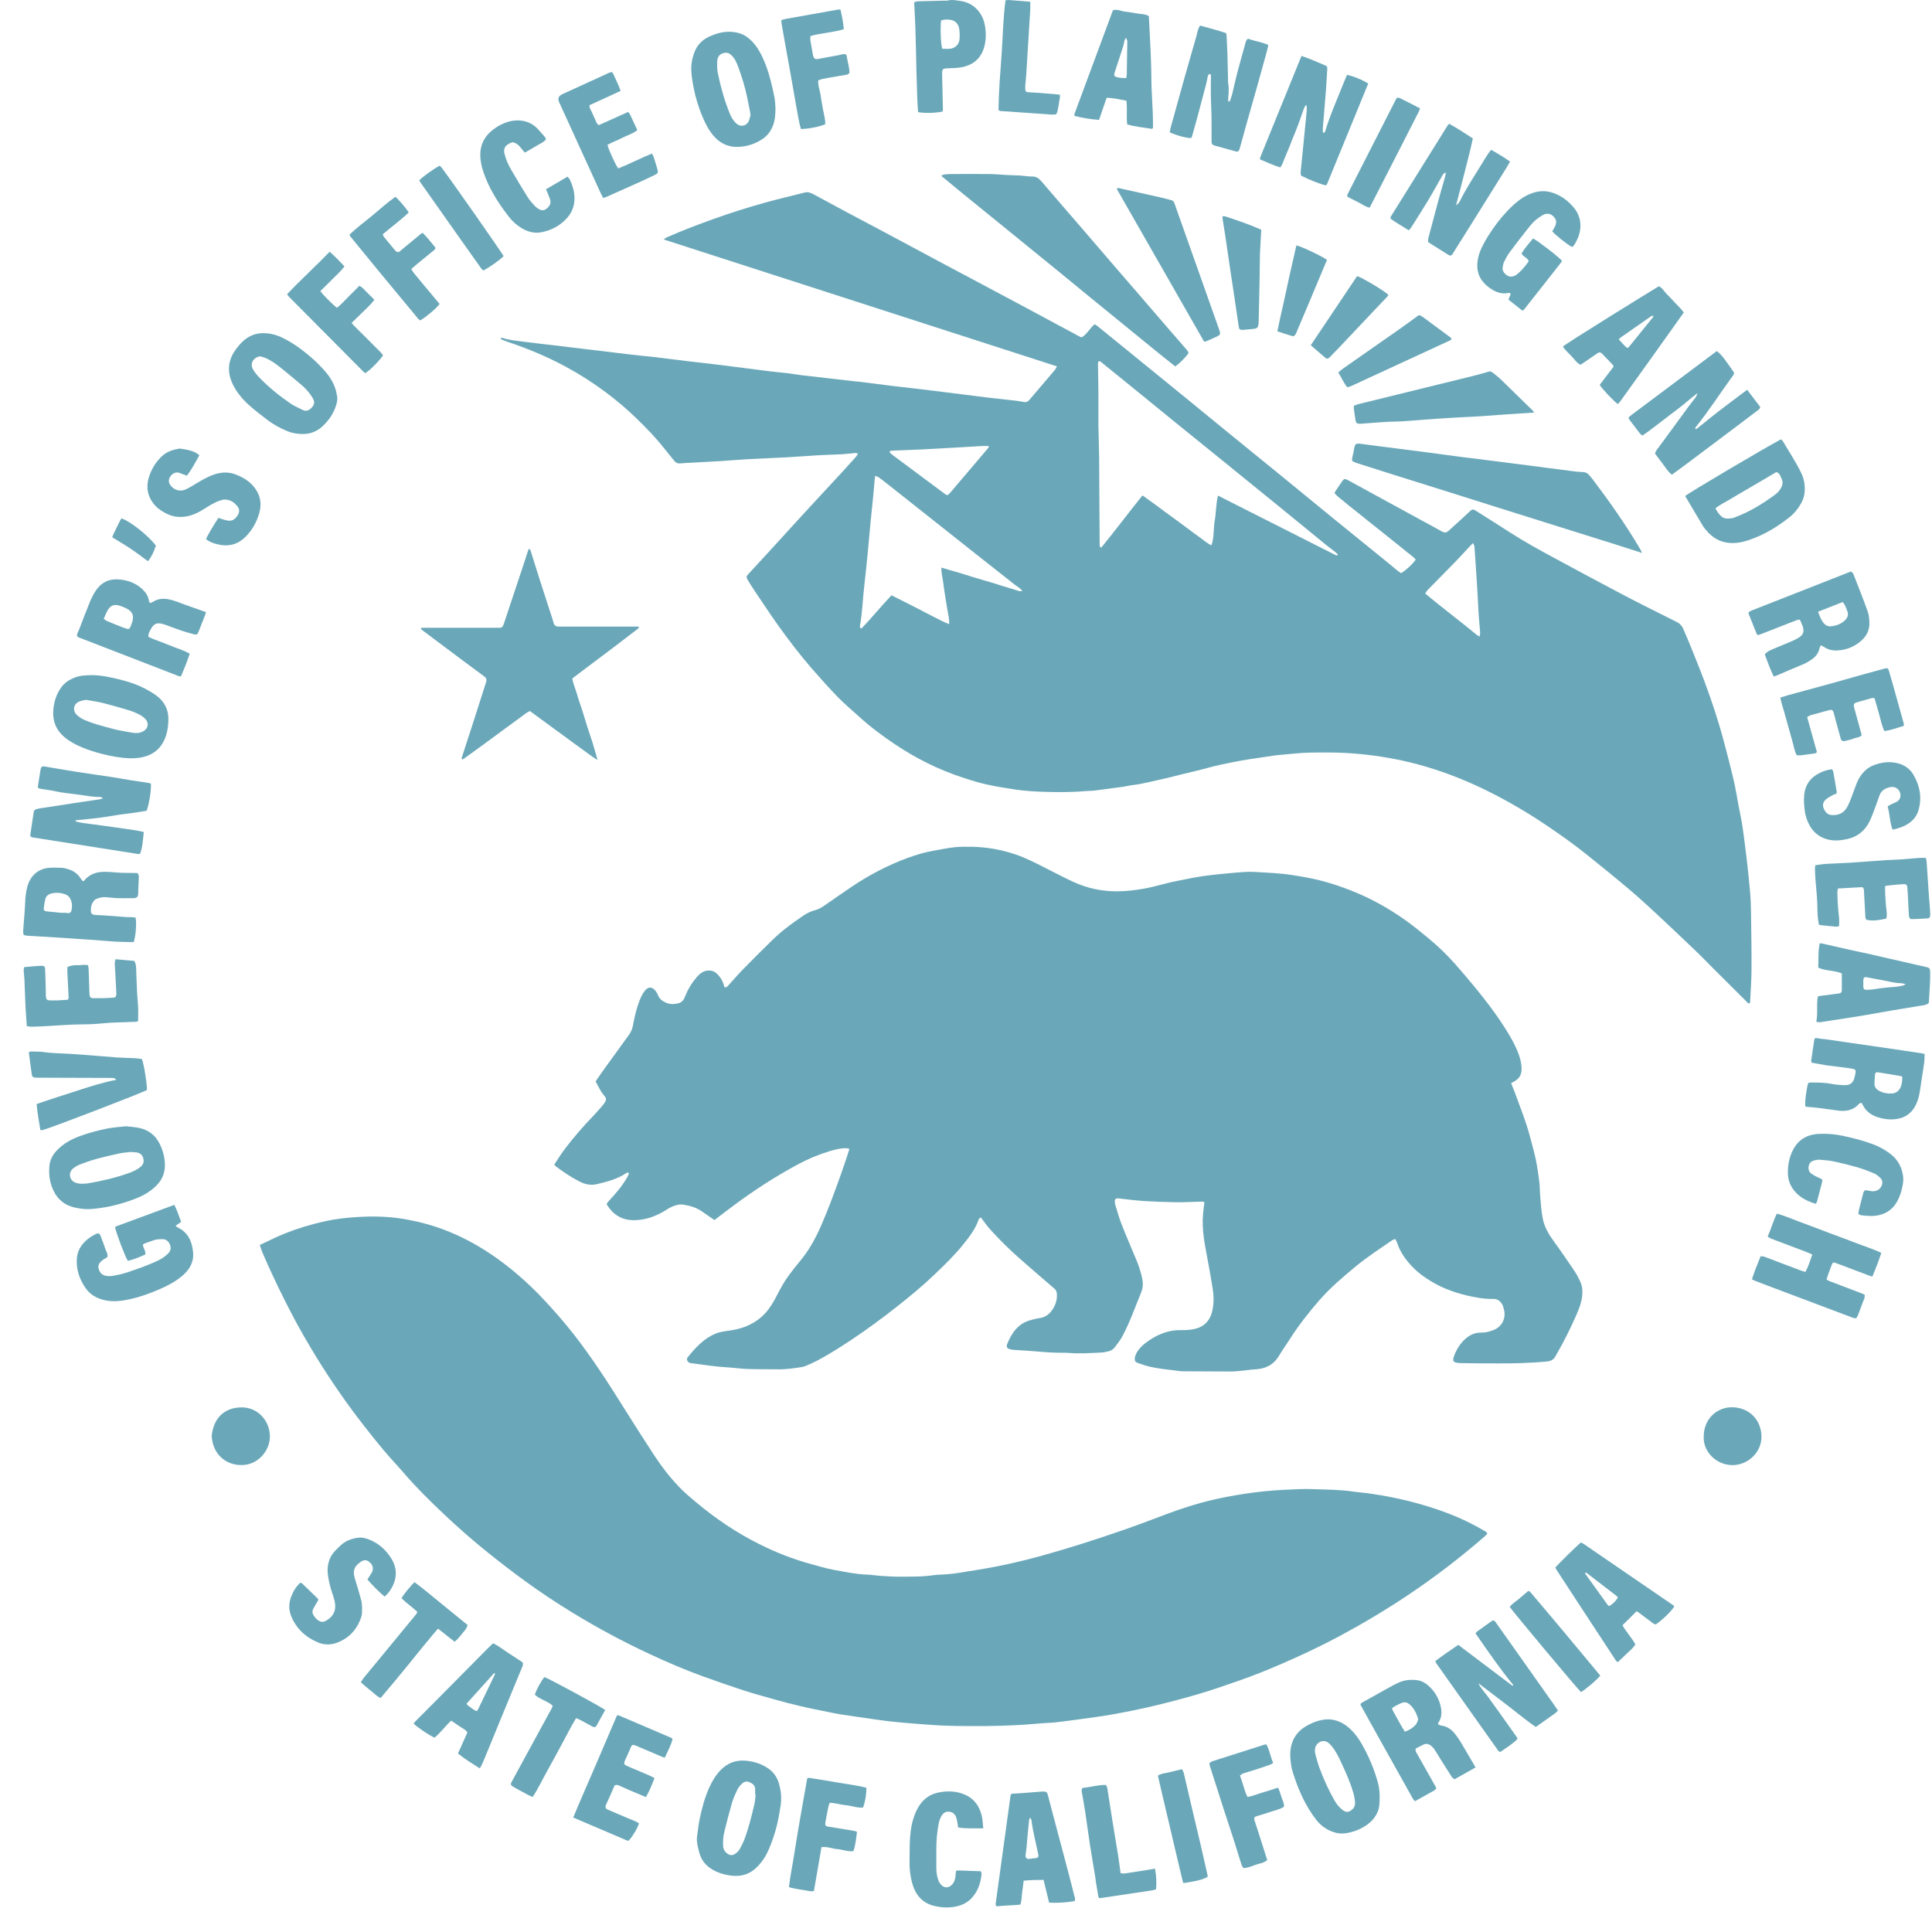 <svg width="76" height="76" viewBox="0 0 76 76" fill="none" xmlns="http://www.w3.org/2000/svg">
<g clip-path="url(#clip0_113_2548)">
<path d="M23.425 42.546C23.562 42.351 23.682 42.169 23.811 41.993C24.122 41.562 24.434 41.134 24.744 40.705C24.828 40.589 24.876 40.465 24.902 40.321C24.961 39.999 25.036 39.678 25.153 39.372C25.203 39.242 25.265 39.112 25.346 39C25.496 38.792 25.672 38.803 25.813 39.014C25.843 39.06 25.869 39.109 25.89 39.159C25.945 39.301 26.059 39.379 26.189 39.439C26.347 39.511 26.509 39.506 26.671 39.47C26.779 39.446 26.867 39.377 26.916 39.27C26.939 39.219 26.962 39.171 26.983 39.12C27.087 38.865 27.237 38.635 27.416 38.429C27.528 38.299 27.663 38.193 27.85 38.178C27.983 38.169 28.096 38.206 28.193 38.295C28.315 38.409 28.406 38.544 28.46 38.702C28.474 38.746 28.486 38.79 28.496 38.827C28.575 38.862 28.608 38.813 28.644 38.772C28.832 38.564 29.015 38.351 29.211 38.149C29.582 37.77 29.958 37.394 30.337 37.023C30.509 36.854 30.69 36.692 30.879 36.542C31.111 36.358 31.354 36.187 31.598 36.02C31.746 35.919 31.91 35.842 32.086 35.797C32.216 35.763 32.328 35.693 32.439 35.616C32.792 35.371 33.143 35.125 33.498 34.886C34.186 34.422 34.918 34.038 35.695 33.752C36.031 33.629 36.375 33.524 36.73 33.464C36.998 33.419 37.267 33.357 37.537 33.329C37.776 33.305 38.02 33.306 38.262 33.311C38.835 33.324 39.391 33.425 39.936 33.607C40.375 33.754 40.78 33.97 41.19 34.177C41.545 34.356 41.896 34.544 42.259 34.707C42.799 34.951 43.368 35.066 43.962 35.062C44.315 35.058 44.66 35.018 45.007 34.956C45.446 34.879 45.867 34.735 46.305 34.653C46.641 34.592 46.976 34.512 47.316 34.465C47.741 34.406 48.169 34.365 48.595 34.328C48.842 34.307 49.094 34.284 49.342 34.299C49.831 34.328 50.321 34.344 50.807 34.419C51.178 34.476 51.547 34.538 51.91 34.629C52.341 34.736 52.763 34.878 53.176 35.042C53.926 35.341 54.628 35.729 55.284 36.197C55.595 36.418 55.891 36.661 56.187 36.905C56.561 37.212 56.909 37.549 57.231 37.91C57.48 38.19 57.721 38.476 57.96 38.764C58.378 39.268 58.78 39.787 59.136 40.339C59.336 40.646 59.526 40.958 59.673 41.297C59.772 41.528 59.845 41.764 59.855 42.017C59.865 42.252 59.779 42.426 59.57 42.538C59.53 42.559 59.49 42.583 59.445 42.609C59.499 42.748 59.552 42.876 59.601 43.006C59.756 43.431 59.92 43.852 60.06 44.282C60.169 44.615 60.247 44.957 60.34 45.295C60.442 45.664 60.491 46.043 60.545 46.421C60.577 46.652 60.571 46.888 60.592 47.12C60.615 47.384 60.636 47.649 60.683 47.909C60.746 48.261 60.927 48.562 61.137 48.849C61.413 49.227 61.675 49.614 61.939 50.003C62.022 50.125 62.087 50.26 62.152 50.392C62.24 50.57 62.261 50.761 62.241 50.961C62.214 51.237 62.114 51.491 62.005 51.74C61.776 52.262 61.522 52.771 61.236 53.264C61.225 53.284 61.212 53.305 61.202 53.326C61.129 53.482 61.013 53.544 60.836 53.56C60.182 53.62 59.53 53.638 58.874 53.633C58.414 53.63 57.953 53.633 57.493 53.622C57.137 53.614 57.104 53.557 57.242 53.235C57.332 53.023 57.459 52.838 57.628 52.682C57.813 52.509 58.03 52.413 58.283 52.42C58.445 52.423 58.593 52.381 58.739 52.326C59.094 52.194 59.264 51.836 59.151 51.472C59.136 51.428 59.129 51.379 59.107 51.338C59.029 51.195 58.931 51.094 58.742 51.097C58.375 51.104 58.012 51.037 57.656 50.95C57.177 50.831 56.717 50.66 56.294 50.403C56.039 50.248 55.796 50.074 55.59 49.863C55.316 49.585 55.082 49.271 54.959 48.888C54.942 48.84 54.915 48.794 54.887 48.739C54.84 48.757 54.801 48.765 54.77 48.784C54.282 49.121 53.784 49.443 53.325 49.822C52.821 50.24 52.32 50.665 51.889 51.161C51.474 51.639 51.085 52.135 50.744 52.669C50.601 52.892 50.446 53.11 50.311 53.336C50.093 53.699 49.768 53.853 49.358 53.868C49.21 53.873 49.063 53.902 48.915 53.915C48.745 53.931 48.574 53.952 48.403 53.952C47.778 53.952 47.155 53.949 46.531 53.943C46.43 53.943 46.329 53.925 46.23 53.912C45.904 53.873 45.579 53.84 45.259 53.769C45.093 53.731 44.928 53.676 44.767 53.619C44.654 53.58 44.623 53.521 44.644 53.401C44.655 53.334 44.683 53.267 44.717 53.207C44.846 52.984 45.044 52.833 45.254 52.695C45.504 52.531 45.778 52.413 46.07 52.355C46.236 52.321 46.412 52.321 46.583 52.322C46.741 52.322 46.894 52.303 47.045 52.264C47.339 52.187 47.539 51.999 47.643 51.721C47.694 51.584 47.717 51.434 47.731 51.288C47.749 51.094 47.736 50.901 47.705 50.706C47.627 50.196 47.531 49.692 47.437 49.186C47.352 48.734 47.287 48.277 47.32 47.815C47.331 47.646 47.357 47.477 47.38 47.291C47.352 47.285 47.318 47.268 47.284 47.268C46.949 47.276 46.614 47.296 46.279 47.293C45.849 47.288 45.421 47.272 44.993 47.245C44.666 47.224 44.343 47.179 44.017 47.145C43.995 47.141 43.97 47.138 43.947 47.14C43.9 47.14 43.855 47.179 43.855 47.226C43.855 47.28 43.855 47.337 43.871 47.387C43.951 47.647 44.022 47.912 44.122 48.165C44.307 48.636 44.51 49.1 44.704 49.568C44.805 49.814 44.888 50.065 44.938 50.326C44.974 50.512 44.953 50.688 44.885 50.853C44.654 51.425 44.447 52.007 44.159 52.552C44.076 52.709 43.964 52.851 43.856 52.994C43.785 53.09 43.682 53.149 43.56 53.167C43.49 53.176 43.422 53.201 43.354 53.204C42.91 53.224 42.467 53.259 42.022 53.219C41.937 53.211 41.851 53.215 41.764 53.215C41.429 53.215 41.094 53.191 40.761 53.16C40.466 53.134 40.17 53.121 39.874 53.1C39.812 53.095 39.751 53.084 39.692 53.064C39.621 53.04 39.583 52.965 39.611 52.893C39.791 52.443 40.044 52.06 40.551 51.927C40.663 51.898 40.777 51.867 40.893 51.851C41.091 51.823 41.244 51.725 41.361 51.571C41.512 51.372 41.594 51.15 41.574 50.894C41.568 50.813 41.545 50.749 41.478 50.692C41.039 50.317 40.605 49.938 40.169 49.559C39.738 49.184 39.333 48.784 38.95 48.361C38.82 48.218 38.71 48.056 38.581 47.888C38.55 47.917 38.511 47.935 38.501 47.965C38.376 48.343 38.132 48.651 37.89 48.955C37.548 49.383 37.153 49.762 36.759 50.139C36.291 50.587 35.79 51 35.282 51.4C34.706 51.854 34.116 52.29 33.504 52.697C33.068 52.986 32.629 53.269 32.166 53.513C32.021 53.59 31.871 53.656 31.721 53.721C31.664 53.746 31.604 53.767 31.542 53.777C31.227 53.825 30.91 53.873 30.589 53.866C30.199 53.86 29.808 53.866 29.418 53.853C29.161 53.845 28.907 53.807 28.65 53.791C28.175 53.764 27.703 53.694 27.233 53.629C27.194 53.624 27.154 53.624 27.119 53.608C27.051 53.575 26.985 53.477 27.049 53.396C27.36 53.011 27.689 52.648 28.162 52.456C28.361 52.376 28.572 52.363 28.779 52.329C29.294 52.246 29.75 52.044 30.108 51.652C30.298 51.442 30.438 51.198 30.566 50.95C30.706 50.679 30.849 50.411 31.033 50.165C31.168 49.985 31.307 49.804 31.451 49.632C31.808 49.211 32.071 48.736 32.292 48.233C32.587 47.561 32.837 46.873 33.084 46.183C33.2 45.863 33.303 45.536 33.416 45.196C33.369 45.184 33.335 45.168 33.299 45.168C33.07 45.162 32.85 45.219 32.634 45.285C32.2 45.416 31.783 45.591 31.383 45.806C30.501 46.281 29.665 46.823 28.862 47.42C28.611 47.605 28.366 47.795 28.104 47.994C28.065 47.966 28.021 47.935 27.978 47.906C27.85 47.818 27.721 47.729 27.593 47.641C27.375 47.493 27.124 47.426 26.871 47.387C26.69 47.361 26.516 47.428 26.355 47.507C26.264 47.553 26.183 47.615 26.095 47.664C25.722 47.875 25.325 48.008 24.894 47.999C24.435 47.987 24.097 47.766 23.86 47.364C23.892 47.32 23.92 47.273 23.956 47.236C24.235 46.94 24.496 46.629 24.694 46.273C24.715 46.234 24.728 46.19 24.744 46.154C24.699 46.108 24.66 46.128 24.631 46.149C24.289 46.383 23.897 46.478 23.502 46.577C23.238 46.642 23.012 46.59 22.783 46.471C22.449 46.299 22.139 46.09 21.841 45.863C21.829 45.855 21.826 45.837 21.808 45.806C21.932 45.62 22.052 45.419 22.192 45.233C22.544 44.765 22.926 44.322 23.334 43.901C23.464 43.766 23.585 43.623 23.708 43.481C23.744 43.441 23.773 43.394 23.803 43.348C23.852 43.275 23.852 43.205 23.793 43.133C23.738 43.066 23.684 43 23.64 42.927C23.568 42.806 23.507 42.681 23.43 42.538L23.425 42.546Z" fill="#6AA8B9"/>
<path d="M19.697 13.302C19.725 13.3 19.756 13.287 19.779 13.295C20.07 13.391 20.374 13.41 20.675 13.451C21.054 13.502 21.434 13.541 21.814 13.586C22.085 13.619 22.355 13.651 22.627 13.684C23.339 13.77 24.052 13.856 24.763 13.941C25.018 13.972 25.275 13.996 25.53 14.024C25.584 14.03 25.639 14.034 25.693 14.04C26.15 14.095 26.606 14.154 27.063 14.209C27.504 14.261 27.946 14.308 28.387 14.364C29.013 14.442 29.639 14.526 30.266 14.604C30.498 14.634 30.731 14.652 30.964 14.678C31.056 14.687 31.149 14.705 31.242 14.718C31.343 14.733 31.442 14.748 31.543 14.761C31.915 14.805 32.286 14.847 32.659 14.889C32.984 14.927 33.309 14.964 33.635 15.001C33.688 15.008 33.744 15.009 33.797 15.016C34.261 15.075 34.726 15.135 35.19 15.192C35.624 15.244 36.058 15.289 36.491 15.343C37.273 15.439 38.054 15.54 38.837 15.636C39.201 15.68 39.566 15.717 39.93 15.759C40.045 15.772 40.161 15.793 40.276 15.813C40.361 15.828 40.428 15.808 40.485 15.74C40.823 15.341 41.163 14.944 41.501 14.546C41.529 14.512 41.545 14.469 41.578 14.412C36.419 12.748 31.279 11.089 26.108 9.42C26.162 9.381 26.186 9.355 26.217 9.342C26.824 9.074 27.443 8.839 28.066 8.615C28.719 8.379 29.381 8.173 30.048 7.984C30.58 7.834 31.12 7.711 31.655 7.574C31.779 7.543 31.883 7.579 31.99 7.636C32.429 7.875 32.868 8.111 33.309 8.347C33.887 8.656 34.468 8.96 35.045 9.269C35.678 9.607 36.31 9.947 36.943 10.286C37.914 10.803 38.886 11.319 39.857 11.837C40.724 12.301 41.589 12.766 42.456 13.232C42.484 13.246 42.511 13.258 42.547 13.272C42.762 13.15 42.866 12.916 43.056 12.757C43.094 12.778 43.13 12.792 43.159 12.817C43.535 13.121 43.909 13.427 44.285 13.732C45.041 14.347 45.799 14.962 46.555 15.579C47.045 15.977 47.533 16.381 48.023 16.781C48.851 17.456 49.68 18.131 50.51 18.806C51.169 19.345 51.826 19.885 52.485 20.422C53.139 20.953 53.794 21.482 54.448 22.014C54.63 22.162 54.807 22.313 54.99 22.461C55.03 22.494 55.078 22.52 55.118 22.546C55.328 22.414 55.584 22.177 55.691 22.011C55.564 21.868 55.398 21.765 55.252 21.64C55.097 21.508 54.934 21.386 54.777 21.259C54.624 21.137 54.474 21.014 54.321 20.892C54.168 20.77 54.015 20.651 53.862 20.529C53.709 20.407 53.56 20.283 53.407 20.161C53.249 20.034 53.085 19.914 52.932 19.78C52.787 19.654 52.62 19.551 52.493 19.393C52.519 19.349 52.537 19.315 52.558 19.284C52.641 19.161 52.724 19.039 52.807 18.917C52.86 18.84 52.903 18.831 52.986 18.868C53.013 18.881 53.041 18.897 53.069 18.912C54.007 19.424 54.946 19.937 55.884 20.449C56.166 20.602 56.449 20.752 56.727 20.91C56.825 20.965 56.903 20.955 56.981 20.883C57.16 20.721 57.339 20.558 57.518 20.395C57.615 20.306 57.711 20.215 57.809 20.124C57.923 20.02 57.939 20.018 58.071 20.101C58.513 20.381 58.957 20.657 59.395 20.942C59.953 21.303 60.535 21.62 61.117 21.936C61.981 22.404 62.85 22.868 63.717 23.328C64.081 23.522 64.451 23.709 64.82 23.896C65.196 24.086 65.573 24.275 65.949 24.462C66.064 24.519 66.155 24.599 66.207 24.721C66.292 24.921 66.383 25.121 66.464 25.323C66.656 25.799 66.852 26.276 67.032 26.757C67.336 27.567 67.608 28.389 67.828 29.227C67.954 29.708 68.083 30.191 68.195 30.676C68.273 31.01 68.327 31.349 68.39 31.686C68.431 31.901 68.477 32.114 68.514 32.329C68.546 32.513 68.573 32.698 68.597 32.883C68.638 33.193 68.678 33.502 68.714 33.812C68.761 34.239 68.808 34.665 68.844 35.093C68.867 35.356 68.877 35.623 68.88 35.886C68.891 36.635 68.904 37.385 68.9 38.133C68.898 38.569 68.864 39.005 68.844 39.441C68.844 39.447 68.836 39.452 68.83 39.462C68.764 39.486 68.735 39.429 68.699 39.394C68.262 38.959 67.826 38.523 67.388 38.089C67.156 37.858 66.93 37.62 66.692 37.394C66.18 36.903 65.664 36.415 65.145 35.932C64.779 35.592 64.41 35.255 64.029 34.935C63.505 34.492 62.969 34.063 62.435 33.632C61.931 33.225 61.402 32.851 60.865 32.488C60.109 31.976 59.323 31.514 58.503 31.109C57.817 30.769 57.111 30.481 56.382 30.247C55.975 30.116 55.559 30.006 55.141 29.915C54.44 29.764 53.729 29.668 53.012 29.624C52.52 29.594 52.029 29.599 51.538 29.606C51.157 29.612 50.777 29.661 50.396 29.692C50.303 29.7 50.209 29.708 50.116 29.723C49.801 29.768 49.483 29.814 49.168 29.863C48.953 29.897 48.737 29.934 48.524 29.977C48.195 30.042 47.867 30.108 47.544 30.198C47.185 30.297 46.819 30.378 46.456 30.468C46.191 30.533 45.928 30.605 45.662 30.661C45.296 30.739 44.935 30.839 44.563 30.883C44.431 30.897 44.302 30.933 44.171 30.951C43.808 31.001 43.445 31.05 43.081 31.096C42.949 31.112 42.816 31.109 42.684 31.12C42.123 31.169 41.561 31.166 41 31.146C40.652 31.133 40.301 31.112 39.953 31.06C39.582 31.005 39.212 30.946 38.848 30.866C38.521 30.797 38.201 30.696 37.882 30.591C36.919 30.279 36.024 29.829 35.183 29.264C34.69 28.932 34.217 28.578 33.778 28.176C33.508 27.929 33.223 27.694 32.968 27.433C32.61 27.063 32.265 26.679 31.928 26.291C31.453 25.742 31.012 25.165 30.591 24.574C30.284 24.142 29.992 23.698 29.696 23.258C29.6 23.117 29.508 22.971 29.42 22.824C29.348 22.705 29.353 22.676 29.444 22.577C29.75 22.243 30.058 21.912 30.363 21.578C30.801 21.1 31.235 20.62 31.673 20.143C32.153 19.621 32.637 19.102 33.119 18.58C33.304 18.38 33.487 18.177 33.669 17.973C33.698 17.941 33.716 17.897 33.75 17.841C33.705 17.832 33.677 17.819 33.651 17.82C33.472 17.835 33.295 17.859 33.116 17.869C32.812 17.886 32.507 17.89 32.203 17.908C31.775 17.933 31.348 17.968 30.92 17.991C30.445 18.017 29.97 18.034 29.495 18.059C29.145 18.079 28.795 18.107 28.445 18.131C28.437 18.131 28.429 18.133 28.423 18.134C28.034 18.157 27.643 18.178 27.255 18.199C27.09 18.209 26.928 18.211 26.765 18.229C26.659 18.24 26.586 18.207 26.523 18.126C26.388 17.955 26.246 17.788 26.111 17.617C25.786 17.206 25.422 16.831 25.046 16.467C24.665 16.096 24.26 15.753 23.835 15.436C23.328 15.057 22.798 14.717 22.24 14.417C21.516 14.029 20.763 13.713 19.985 13.453C19.889 13.42 19.796 13.381 19.702 13.344L19.699 13.308L19.697 13.302ZM47.915 19.497C49.485 20.291 51.021 21.067 52.558 21.845C52.564 21.848 52.572 21.848 52.581 21.848C52.589 21.848 52.597 21.848 52.603 21.845C52.61 21.842 52.615 21.835 52.633 21.819C52.6 21.786 52.572 21.752 52.538 21.724C52.423 21.633 52.302 21.546 52.187 21.453C51.553 20.936 50.92 20.417 50.284 19.899C49.703 19.426 49.121 18.956 48.54 18.484C48.4 18.372 48.263 18.256 48.123 18.144C47.487 17.628 46.85 17.116 46.214 16.6C45.844 16.301 45.477 15.998 45.109 15.698C44.813 15.457 44.516 15.216 44.219 14.975C43.928 14.739 43.639 14.504 43.347 14.269C43.309 14.237 43.27 14.185 43.198 14.229C43.196 14.261 43.191 14.299 43.191 14.338C43.198 14.728 43.208 15.117 43.209 15.507C43.212 15.92 43.206 16.334 43.209 16.747C43.214 17.16 43.234 17.572 43.237 17.985C43.247 19.146 43.25 20.308 43.258 21.469C43.258 21.49 43.287 21.511 43.315 21.549C43.875 20.866 44.389 20.173 44.942 19.489C45.104 19.607 45.257 19.712 45.407 19.821C45.552 19.927 45.695 20.036 45.838 20.142C45.989 20.252 46.141 20.361 46.292 20.472C46.443 20.582 46.593 20.695 46.742 20.805C46.887 20.913 47.029 21.022 47.175 21.124C47.326 21.228 47.461 21.358 47.653 21.453C47.77 21.136 47.727 20.81 47.782 20.501C47.839 20.182 47.827 19.852 47.912 19.497H47.915ZM34.428 18.718C34.419 18.782 34.41 18.826 34.407 18.87C34.389 19.071 34.373 19.273 34.354 19.475C34.318 19.831 34.279 20.189 34.245 20.545C34.206 20.948 34.173 21.354 34.134 21.757C34.093 22.169 34.053 22.578 34.004 22.988C33.94 23.53 33.926 24.077 33.83 24.615C33.823 24.651 33.815 24.693 33.885 24.727C34.288 24.311 34.656 23.849 35.069 23.418C35.268 23.517 35.456 23.611 35.644 23.706C35.824 23.797 36.005 23.89 36.185 23.982C36.372 24.078 36.558 24.179 36.746 24.272C36.932 24.363 37.111 24.469 37.337 24.552C37.35 24.34 37.296 24.161 37.267 23.981C37.238 23.803 37.208 23.628 37.181 23.45C37.153 23.265 37.122 23.081 37.101 22.896C37.08 22.713 37.02 22.535 37.033 22.328C37.145 22.36 37.239 22.39 37.335 22.417C37.433 22.445 37.531 22.471 37.628 22.5C37.726 22.528 37.822 22.559 37.918 22.588C38.014 22.617 38.111 22.648 38.207 22.679C38.303 22.709 38.401 22.738 38.498 22.767C38.588 22.795 38.677 22.821 38.767 22.847C38.864 22.876 38.962 22.902 39.058 22.931C39.156 22.961 39.252 22.992 39.347 23.023C39.444 23.053 39.541 23.083 39.637 23.112C39.735 23.141 39.832 23.167 39.928 23.2C40.115 23.262 40.115 23.263 40.221 23.247C40.177 23.203 40.143 23.162 40.102 23.13C40.047 23.086 39.985 23.052 39.93 23.009C39.416 22.605 38.902 22.198 38.388 21.793C37.8 21.328 37.213 20.864 36.628 20.399C36.071 19.958 35.515 19.517 34.959 19.078C34.83 18.977 34.702 18.876 34.57 18.779C34.536 18.754 34.492 18.744 34.433 18.72L34.428 18.718ZM58.209 25.038C58.217 24.962 58.228 24.918 58.225 24.875C58.209 24.666 58.186 24.457 58.172 24.247C58.152 23.959 58.141 23.672 58.124 23.385C58.11 23.122 58.092 22.857 58.075 22.593C58.051 22.229 58.028 21.863 58.001 21.498C57.998 21.459 57.97 21.42 57.945 21.363C57.901 21.406 57.874 21.432 57.849 21.458C57.657 21.663 57.47 21.871 57.275 22.073C56.906 22.453 56.532 22.829 56.161 23.208C56.125 23.245 56.099 23.293 56.063 23.345C56.733 23.912 57.43 24.423 58.093 24.976C58.116 24.996 58.147 25.006 58.209 25.04V25.038ZM38.897 17.546C38.798 17.546 38.713 17.542 38.629 17.546C38.264 17.565 37.898 17.589 37.534 17.61C37.106 17.635 36.678 17.659 36.25 17.68C35.853 17.7 35.456 17.711 35.06 17.729C35.04 17.729 35.019 17.744 34.995 17.755C35.004 17.781 35.006 17.809 35.019 17.82C35.064 17.863 35.115 17.9 35.164 17.938C35.839 18.44 36.514 18.943 37.189 19.444C37.212 19.462 37.243 19.467 37.275 19.48C37.314 19.444 37.352 19.415 37.381 19.38C37.88 18.793 38.38 18.206 38.879 17.617C38.887 17.607 38.887 17.588 38.897 17.547V17.546Z" fill="#6AA8B9"/>
<path d="M10.223 48.973C10.443 48.869 10.638 48.773 10.835 48.682C11.318 48.461 11.818 48.285 12.332 48.152C12.678 48.06 13.026 47.981 13.384 47.937C13.709 47.896 14.035 47.873 14.362 47.86C14.698 47.847 15.032 47.857 15.365 47.885C15.643 47.908 15.92 47.955 16.197 48.01C16.611 48.093 17.015 48.207 17.41 48.353C18.183 48.638 18.897 49.035 19.567 49.513C20.185 49.956 20.751 50.457 21.277 51.003C21.729 51.477 22.162 51.968 22.567 52.485C23.313 53.44 23.964 54.458 24.605 55.483C24.981 56.085 25.366 56.682 25.753 57.276C26.04 57.713 26.363 58.126 26.726 58.504C26.926 58.712 27.147 58.899 27.369 59.085C28.143 59.734 28.974 60.296 29.88 60.747C30.523 61.068 31.19 61.331 31.883 61.521C32.19 61.606 32.498 61.699 32.81 61.756C33.239 61.834 33.667 61.926 34.105 61.941C34.267 61.946 34.43 61.975 34.593 61.987C34.842 62.003 35.09 62.022 35.339 62.022C35.806 62.021 36.275 62.031 36.74 61.961C36.816 61.949 36.896 61.944 36.972 61.943C37.348 61.934 37.718 61.876 38.087 61.812C38.31 61.775 38.534 61.744 38.755 61.703C39.069 61.647 39.383 61.588 39.696 61.518C40.091 61.429 40.484 61.334 40.875 61.227C41.423 61.074 41.968 60.915 42.51 60.744C43.118 60.552 43.725 60.349 44.327 60.139C44.849 59.956 45.366 59.758 45.883 59.563C46.482 59.337 47.089 59.143 47.714 58.998C48.14 58.899 48.568 58.821 48.999 58.756C49.516 58.678 50.035 58.627 50.557 58.603C50.931 58.585 51.305 58.564 51.679 58.579C52.185 58.598 52.693 58.598 53.196 58.67C53.449 58.707 53.708 58.723 53.962 58.763C54.463 58.837 54.96 58.933 55.452 59.057C55.943 59.182 56.426 59.329 56.901 59.508C57.443 59.712 57.962 59.961 58.458 60.259C58.476 60.27 58.487 60.293 58.51 60.321C58.481 60.357 58.456 60.394 58.422 60.423C57.449 61.269 56.429 62.052 55.356 62.767C54.485 63.348 53.587 63.882 52.665 64.376C51.928 64.77 51.173 65.123 50.407 65.455C49.856 65.694 49.3 65.917 48.733 66.114C48.218 66.292 47.704 66.475 47.182 66.629C46.585 66.805 45.981 66.964 45.374 67.109C44.852 67.234 44.324 67.338 43.795 67.434C43.373 67.511 42.947 67.564 42.523 67.625C42.175 67.674 41.827 67.716 41.478 67.758C41.363 67.771 41.244 67.771 41.129 67.779C40.841 67.802 40.554 67.826 40.267 67.847C40.127 67.857 39.987 67.861 39.845 67.869C39.105 67.906 38.363 67.904 37.623 67.895C37.226 67.89 36.828 67.87 36.432 67.839C35.795 67.789 35.157 67.747 34.524 67.652C34.046 67.581 33.568 67.517 33.09 67.444C32.904 67.416 32.722 67.374 32.538 67.337C32.187 67.265 31.834 67.198 31.486 67.115C31.13 67.033 30.775 66.938 30.422 66.839C30.017 66.725 29.612 66.613 29.212 66.483C28.672 66.305 28.133 66.12 27.6 65.925C26.912 65.673 26.238 65.383 25.573 65.074C24.532 64.591 23.521 64.049 22.542 63.452C21.89 63.054 21.252 62.631 20.634 62.18C20.148 61.827 19.673 61.459 19.204 61.084C18.612 60.612 18.044 60.109 17.493 59.592C16.93 59.063 16.38 58.52 15.876 57.934C15.622 57.638 15.352 57.357 15.1 57.058C14.829 56.736 14.567 56.405 14.308 56.074C13.651 55.229 13.041 54.352 12.479 53.442C12.12 52.858 11.775 52.264 11.458 51.654C11.102 50.969 10.763 50.274 10.453 49.569C10.371 49.385 10.285 49.201 10.222 48.978L10.223 48.973Z" fill="#6AA8B9"/>
<path d="M22.511 26.689C22.552 26.914 22.643 27.114 22.702 27.322C22.762 27.54 22.843 27.751 22.912 27.966C22.978 28.174 23.037 28.384 23.104 28.592C23.172 28.807 23.25 29.02 23.317 29.237C23.38 29.442 23.435 29.65 23.507 29.899C23.24 29.734 23.032 29.564 22.812 29.409C22.589 29.251 22.372 29.087 22.15 28.926C21.936 28.77 21.722 28.613 21.508 28.456C21.288 28.295 21.069 28.134 20.844 27.969C20.789 28 20.74 28.021 20.698 28.052C20.131 28.467 19.567 28.885 19.001 29.3C18.749 29.484 18.495 29.666 18.243 29.848C18.225 29.861 18.204 29.868 18.176 29.879C18.17 29.852 18.157 29.829 18.162 29.811C18.321 29.315 18.485 28.82 18.645 28.324C18.798 27.849 18.949 27.374 19.1 26.901C19.11 26.871 19.121 26.842 19.128 26.811C19.149 26.727 19.125 26.662 19.051 26.61C18.817 26.44 18.586 26.268 18.355 26.095C17.974 25.811 17.592 25.526 17.212 25.24C17.012 25.09 16.811 24.941 16.613 24.791C16.59 24.775 16.572 24.752 16.554 24.734C16.564 24.716 16.566 24.708 16.571 24.703C16.577 24.698 16.585 24.695 16.592 24.695C17.622 24.695 18.651 24.695 19.681 24.695C19.689 24.695 19.697 24.693 19.704 24.692C19.712 24.69 19.718 24.687 19.731 24.682C19.793 24.636 19.813 24.56 19.837 24.487C20.088 23.732 20.34 22.979 20.59 22.224C20.654 22.032 20.715 21.838 20.779 21.646C20.785 21.625 20.8 21.606 20.81 21.588C20.841 21.614 20.86 21.62 20.863 21.633C20.985 22.019 21.106 22.406 21.228 22.792C21.368 23.229 21.511 23.665 21.652 24.103C21.696 24.236 21.742 24.369 21.778 24.505C21.805 24.604 21.867 24.644 21.965 24.648C22.004 24.648 22.043 24.648 22.082 24.648C23.003 24.648 23.923 24.648 24.844 24.648C24.937 24.648 25.029 24.648 25.122 24.648C25.148 24.697 25.111 24.719 25.083 24.742C24.743 25.002 24.402 25.264 24.06 25.523C23.688 25.806 23.312 26.086 22.938 26.367C22.801 26.47 22.664 26.574 22.505 26.696L22.511 26.689Z" fill="#6AA8B9"/>
<path d="M46.754 13.889C46.633 14.064 46.38 14.32 46.228 14.412C45.456 13.804 44.698 13.17 43.928 12.548C43.157 11.927 42.394 11.293 41.627 10.666C40.865 10.045 40.101 9.427 39.338 8.805C38.572 8.182 37.802 7.563 37.026 6.917C37.073 6.892 37.098 6.871 37.124 6.868C37.208 6.857 37.295 6.847 37.379 6.847C37.895 6.845 38.409 6.84 38.925 6.847C39.165 6.85 39.406 6.873 39.648 6.886C39.813 6.894 39.975 6.896 40.14 6.905C40.294 6.915 40.45 6.946 40.605 6.943C40.784 6.94 40.886 7.037 40.992 7.162C41.544 7.81 42.103 8.451 42.658 9.095C43.076 9.58 43.491 10.066 43.909 10.551C44.164 10.847 44.421 11.14 44.675 11.436C45.129 11.961 45.581 12.488 46.035 13.014C46.224 13.232 46.416 13.448 46.602 13.668C46.658 13.731 46.726 13.788 46.754 13.89V13.889Z" fill="#6AA8B9"/>
<path d="M64.597 21.752C64.187 21.622 63.824 21.505 63.46 21.389C62.91 21.215 62.359 21.044 61.809 20.872C60.864 20.576 59.919 20.28 58.974 19.982C58.326 19.779 57.68 19.572 57.033 19.369C56.319 19.145 55.603 18.922 54.889 18.697C54.406 18.544 53.923 18.391 53.44 18.237C53.402 18.225 53.365 18.212 53.329 18.199C53.173 18.142 53.165 18.123 53.205 17.959C53.23 17.861 53.251 17.762 53.267 17.661C53.301 17.461 53.335 17.433 53.526 17.458C53.758 17.488 53.989 17.521 54.222 17.55C54.809 17.625 55.398 17.698 55.985 17.775C56.527 17.845 57.067 17.921 57.609 17.991C57.887 18.027 58.167 18.058 58.445 18.094C58.739 18.131 59.032 18.169 59.327 18.206C59.868 18.276 60.408 18.346 60.95 18.416C61.267 18.456 61.584 18.5 61.9 18.539C62.015 18.554 62.133 18.567 62.25 18.569C62.37 18.569 62.459 18.617 62.531 18.709C62.57 18.757 62.611 18.805 62.65 18.853C63.317 19.738 63.958 20.641 64.519 21.598C64.542 21.637 64.559 21.677 64.597 21.75V21.752Z" fill="#6AA8B9"/>
<path d="M68.728 15.332C68.91 15.571 69.079 15.792 69.24 16.004C69.234 16.093 69.172 16.122 69.125 16.158C68.79 16.414 68.453 16.667 68.116 16.92C67.511 17.375 66.906 17.829 66.3 18.283C66.126 18.413 65.949 18.54 65.769 18.673C65.611 18.561 65.528 18.398 65.419 18.262C65.308 18.122 65.206 17.976 65.101 17.836C65.141 17.715 65.222 17.639 65.284 17.549C65.341 17.465 65.404 17.387 65.464 17.304C65.529 17.216 65.593 17.126 65.658 17.038C65.718 16.957 65.778 16.876 65.838 16.794C65.903 16.706 65.967 16.617 66.03 16.529C66.091 16.448 66.151 16.366 66.211 16.284C66.274 16.196 66.338 16.106 66.403 16.018C66.463 15.937 66.53 15.861 66.588 15.777C66.649 15.693 66.735 15.623 66.772 15.467C66.501 15.67 66.287 15.873 66.053 16.049C65.809 16.231 65.57 16.419 65.328 16.602C65.092 16.78 64.861 16.965 64.607 17.136C64.564 17.099 64.527 17.073 64.499 17.038C64.369 16.872 64.242 16.703 64.117 16.536C64.094 16.506 64.081 16.471 64.06 16.433C64.088 16.404 64.106 16.378 64.13 16.36C65.266 15.509 66.401 14.658 67.534 13.81C67.696 13.928 67.838 14.105 68.209 14.653C68.222 14.733 68.163 14.784 68.124 14.839C67.654 15.489 67.216 16.166 66.714 16.793C66.699 16.811 66.691 16.833 66.681 16.853C66.724 16.9 66.751 16.863 66.777 16.841C67.052 16.622 67.322 16.399 67.6 16.184C67.965 15.903 68.334 15.63 68.728 15.333V15.332Z" fill="#6AA8B9"/>
<path d="M59.527 66.283C58.993 65.634 58.522 64.941 58.043 64.253C58.068 64.222 58.079 64.199 58.097 64.186C58.305 64.036 58.515 63.887 58.715 63.743C58.806 63.743 58.831 63.809 58.866 63.857C59.133 64.233 59.398 64.609 59.664 64.985C60.155 65.68 60.646 66.374 61.136 67.067C61.185 67.137 61.232 67.209 61.286 67.288C61.248 67.328 61.221 67.363 61.185 67.389C60.931 67.572 60.677 67.751 60.414 67.936C60.015 67.661 59.652 67.354 59.276 67.067C58.902 66.782 58.528 66.498 58.154 66.212C58.255 66.42 58.413 66.579 58.543 66.76C58.67 66.937 58.8 67.113 58.927 67.292C59.058 67.476 59.189 67.661 59.32 67.845C59.446 68.022 59.571 68.2 59.691 68.369C59.685 68.398 59.686 68.419 59.678 68.427C59.473 68.619 59.237 68.769 59.01 68.922C58.977 68.899 58.953 68.891 58.94 68.873C58.126 67.728 57.314 66.582 56.504 65.435C56.488 65.411 56.478 65.382 56.46 65.344C56.755 65.118 57.057 64.916 57.365 64.705C58.082 65.247 58.79 65.782 59.498 66.316C59.509 66.304 59.52 66.294 59.532 66.283H59.527Z" fill="#6AA8B9"/>
<path d="M57.01 4.87C57.336 5.053 57.633 5.246 57.938 5.445C57.845 5.902 57.723 6.336 57.616 6.774C57.51 7.203 57.393 7.63 57.276 8.079C57.347 8.025 57.394 7.979 57.425 7.918C57.663 7.425 57.972 6.972 58.253 6.505C58.349 6.346 58.45 6.186 58.551 6.03C58.58 5.986 58.616 5.947 58.658 5.894C58.916 6.037 59.16 6.185 59.402 6.357C59.348 6.45 59.303 6.531 59.254 6.611C58.787 7.359 58.32 8.106 57.853 8.855C57.625 9.219 57.396 9.582 57.168 9.945C57.155 9.964 57.147 9.987 57.132 10.005C57.095 10.055 57.046 10.068 56.989 10.034C56.718 9.867 56.447 9.696 56.181 9.527C56.168 9.401 56.205 9.297 56.233 9.193C56.355 8.726 56.48 8.261 56.607 7.794C56.678 7.53 56.758 7.27 56.831 7.008C56.853 6.933 56.864 6.857 56.88 6.78C56.779 6.832 56.779 6.832 56.742 6.899C56.556 7.224 56.377 7.553 56.184 7.874C55.968 8.235 55.738 8.589 55.514 8.946C55.489 8.983 55.457 9.016 55.419 9.061C55.172 8.902 54.921 8.764 54.705 8.606C54.699 8.572 54.697 8.563 54.697 8.555C54.697 8.547 54.699 8.539 54.703 8.533C55.45 7.333 56.197 6.136 56.944 4.939C56.955 4.919 56.975 4.904 57.007 4.869L57.01 4.87Z" fill="#6AA8B9"/>
<path d="M51.197 2.198C51.554 2.323 51.875 2.463 52.196 2.603C52.204 2.64 52.215 2.671 52.213 2.7C52.199 2.958 52.182 3.215 52.165 3.47C52.155 3.618 52.142 3.766 52.13 3.913C52.103 4.254 52.074 4.596 52.046 4.938C52.038 5.03 52.021 5.121 52.052 5.235C52.085 5.212 52.121 5.203 52.126 5.183C52.308 4.554 52.581 3.956 52.82 3.348C52.874 3.211 52.934 3.078 52.989 2.945C53.216 2.987 53.653 3.166 53.822 3.288C53.287 4.596 52.749 5.907 52.212 7.218C52.2 7.246 52.181 7.271 52.166 7.293C51.969 7.259 51.496 7.072 51.179 6.908C51.149 6.805 51.172 6.696 51.182 6.589C51.203 6.356 51.229 6.124 51.252 5.891C51.297 5.434 51.343 4.975 51.387 4.518C51.397 4.425 51.405 4.331 51.408 4.238C51.408 4.202 51.394 4.168 51.384 4.126C51.328 4.176 51.302 4.231 51.25 4.389C51.221 4.479 51.188 4.565 51.157 4.654C51.123 4.75 51.089 4.845 51.053 4.941C51.018 5.035 50.98 5.129 50.943 5.224C50.907 5.31 50.87 5.396 50.835 5.483C50.798 5.577 50.766 5.673 50.726 5.767C50.689 5.862 50.647 5.954 50.608 6.047C50.572 6.133 50.536 6.22 50.502 6.307C50.466 6.402 50.432 6.496 50.362 6.587C50.085 6.499 49.827 6.381 49.566 6.27C49.57 6.231 49.566 6.207 49.575 6.187C50.111 4.866 50.648 3.546 51.197 2.201V2.198Z" fill="#6AA8B9"/>
<path d="M2.973 32.314C3.183 32.37 3.4 32.394 3.615 32.42C3.915 32.458 4.216 32.502 4.517 32.544C4.802 32.584 5.088 32.625 5.373 32.669C5.464 32.684 5.554 32.708 5.656 32.729C5.622 33.027 5.612 33.312 5.513 33.582C5.482 33.588 5.458 33.598 5.437 33.595C4.044 33.377 2.651 33.157 1.259 32.938C1.238 32.934 1.221 32.913 1.205 32.902C1.198 32.882 1.189 32.867 1.19 32.853C1.234 32.552 1.281 32.252 1.325 31.953C1.335 31.88 1.374 31.843 1.443 31.826C1.48 31.818 1.519 31.807 1.556 31.8C1.818 31.76 2.08 31.722 2.342 31.681C2.542 31.651 2.742 31.616 2.943 31.587C3.266 31.538 3.59 31.493 3.914 31.444C3.948 31.439 3.982 31.424 4.055 31.403C3.995 31.374 3.971 31.351 3.946 31.351C3.657 31.355 3.372 31.301 3.087 31.259C2.786 31.213 2.484 31.197 2.186 31.128C1.997 31.084 1.802 31.065 1.61 31.032C1.573 31.026 1.537 31.013 1.509 31.005C1.498 30.979 1.486 30.962 1.488 30.951C1.522 30.728 1.556 30.505 1.594 30.282C1.615 30.16 1.652 30.134 1.768 30.154C2.183 30.222 2.598 30.297 3.013 30.362C3.466 30.434 3.922 30.494 4.378 30.564C4.617 30.6 4.854 30.645 5.092 30.684C5.331 30.723 5.57 30.757 5.808 30.793C5.852 30.8 5.895 30.813 5.936 30.823C5.957 31.062 5.855 31.706 5.764 31.895C5.466 31.947 5.158 31.989 4.849 32.028C4.532 32.067 4.218 32.13 3.901 32.171C3.595 32.21 3.287 32.236 2.98 32.267L2.977 32.316L2.973 32.314Z" fill="#6AA8B9"/>
<path d="M47.621 2.915C47.535 2.907 47.523 2.959 47.512 3.002C47.488 3.099 47.475 3.202 47.449 3.299C47.333 3.744 47.214 4.188 47.096 4.632C47.031 4.873 46.964 5.112 46.895 5.353C46.887 5.382 46.869 5.408 46.858 5.432C46.669 5.432 46.269 5.325 46.014 5.204C46.027 5.141 46.036 5.074 46.054 5.008C46.241 4.332 46.427 3.656 46.617 2.982C46.767 2.45 46.922 1.92 47.073 1.388C47.094 1.313 47.107 1.235 47.13 1.162C47.146 1.111 47.175 1.066 47.205 1.005C47.551 1.1 47.889 1.188 48.221 1.298C48.231 1.321 48.246 1.342 48.248 1.363C48.262 1.635 48.277 1.907 48.286 2.18C48.296 2.492 48.301 2.803 48.308 3.115C48.308 3.171 48.304 3.226 48.314 3.278C48.347 3.465 48.335 3.651 48.317 3.838C48.312 3.89 48.317 3.944 48.317 3.994C48.37 4.004 48.383 3.975 48.392 3.945C48.422 3.857 48.456 3.77 48.477 3.678C48.542 3.413 48.597 3.146 48.666 2.883C48.76 2.522 48.862 2.162 48.963 1.803C48.991 1.707 48.998 1.601 49.089 1.521C49.346 1.62 49.627 1.643 49.894 1.772C49.865 1.895 49.84 2.008 49.809 2.118C49.692 2.546 49.573 2.974 49.453 3.4C49.325 3.857 49.193 4.313 49.064 4.77C48.971 5.1 48.882 5.431 48.791 5.759C48.778 5.805 48.766 5.85 48.75 5.893C48.727 5.953 48.684 5.977 48.62 5.959C48.335 5.881 48.051 5.802 47.764 5.722C47.694 5.702 47.662 5.655 47.66 5.585C47.66 5.562 47.66 5.538 47.66 5.515C47.657 5.094 47.667 4.672 47.647 4.251C47.628 3.83 47.626 3.41 47.636 2.989C47.636 2.966 47.626 2.945 47.62 2.914L47.621 2.915Z" fill="#6AA8B9"/>
<path d="M71.29 49.349C71.192 49.307 71.115 49.271 71.036 49.24C70.583 49.069 70.131 48.9 69.68 48.728C69.632 48.71 69.589 48.676 69.536 48.643C69.672 48.344 69.75 48.035 69.897 47.742C70.263 47.839 70.593 47.995 70.936 48.117C71.281 48.241 71.621 48.376 71.965 48.505C72.3 48.632 72.638 48.749 72.972 48.882C73.31 49.017 73.662 49.121 74.005 49.284C73.904 49.606 73.782 49.906 73.655 50.216C73.6 50.2 73.564 50.192 73.53 50.179C73.092 50.014 72.656 49.849 72.218 49.684C72.114 49.645 72.09 49.661 72.049 49.772C72.004 49.896 71.955 50.019 71.911 50.145C71.89 50.203 71.874 50.262 71.852 50.332C71.898 50.358 71.935 50.384 71.976 50.4C72.397 50.561 72.82 50.721 73.243 50.882C73.279 50.895 73.312 50.914 73.354 50.935C73.349 50.986 73.354 51.035 73.338 51.075C73.255 51.301 73.169 51.528 73.081 51.752C73.038 51.861 72.999 51.879 72.881 51.835C72.632 51.744 72.384 51.648 72.137 51.555C71.276 51.231 70.416 50.906 69.555 50.582C69.379 50.516 69.205 50.449 69.031 50.381C68.996 50.366 68.963 50.348 68.916 50.325C69.015 50.018 69.132 49.723 69.259 49.417C69.313 49.424 69.368 49.422 69.415 49.44C69.876 49.613 70.333 49.788 70.792 49.961C70.863 49.989 70.938 50.008 71.021 50.036C71.136 49.821 71.203 49.601 71.29 49.352V49.349Z" fill="#6AA8B9"/>
<path d="M5.837 25.05C6.108 25.185 6.395 25.265 6.665 25.382C6.928 25.496 7.208 25.567 7.463 25.714C7.364 26.026 7.241 26.317 7.122 26.6C7.088 26.604 7.07 26.612 7.057 26.607C5.734 26.096 4.41 25.584 3.089 25.071C3.068 25.063 3.053 25.043 3.037 25.03C3.012 24.933 3.076 24.863 3.105 24.785C3.248 24.406 3.393 24.026 3.547 23.652C3.606 23.509 3.681 23.369 3.765 23.239C3.975 22.919 4.278 22.766 4.66 22.792C5.021 22.816 5.345 22.933 5.612 23.189C5.745 23.317 5.838 23.465 5.863 23.652C5.866 23.674 5.882 23.693 5.898 23.722C5.936 23.708 5.975 23.701 6.004 23.682C6.238 23.525 6.492 23.532 6.748 23.602C6.928 23.651 7.101 23.724 7.276 23.787C7.548 23.883 7.818 23.978 8.103 24.079C8.088 24.126 8.078 24.17 8.062 24.212C7.978 24.43 7.893 24.648 7.805 24.864C7.769 24.954 7.73 24.977 7.642 24.954C7.47 24.91 7.296 24.861 7.127 24.804C6.905 24.729 6.689 24.64 6.468 24.565C6.172 24.466 6.043 24.523 5.903 24.807C5.869 24.877 5.828 24.944 5.838 25.053L5.837 25.05ZM4.079 24.344C4.135 24.381 4.175 24.417 4.223 24.436C4.423 24.52 4.624 24.599 4.826 24.679C4.883 24.702 4.943 24.721 5.002 24.739C5.052 24.754 5.096 24.738 5.117 24.687C5.153 24.601 5.192 24.516 5.213 24.427C5.266 24.207 5.209 24.07 5.013 23.956C4.921 23.903 4.818 23.864 4.716 23.83C4.494 23.755 4.343 23.813 4.228 24.02C4.172 24.119 4.132 24.23 4.081 24.345L4.079 24.344Z" fill="#6AA8B9"/>
<path d="M58.037 69.53C57.764 69.685 57.495 69.836 57.219 69.992C57.175 69.956 57.131 69.934 57.108 69.898C56.964 69.677 56.822 69.452 56.682 69.228C56.596 69.089 56.513 68.948 56.423 68.811C56.389 68.761 56.344 68.715 56.296 68.676C56.197 68.598 56.09 68.573 55.971 68.639C55.877 68.691 55.779 68.736 55.693 68.78C55.665 68.874 55.711 68.931 55.745 68.992C55.986 69.419 56.227 69.847 56.469 70.275C56.48 70.295 56.487 70.318 56.501 70.349C56.477 70.374 56.456 70.41 56.425 70.428C56.174 70.571 55.924 70.71 55.66 70.856C55.628 70.817 55.595 70.786 55.574 70.747C55.154 69.999 54.736 69.25 54.318 68.502C54.068 68.053 53.817 67.602 53.568 67.153C53.55 67.119 53.532 67.085 53.511 67.041C53.534 67.018 53.552 66.992 53.576 66.978C53.963 66.76 54.352 66.543 54.741 66.328C54.829 66.279 54.922 66.237 55.014 66.193C55.247 66.081 55.496 66.065 55.746 66.094C55.913 66.114 56.057 66.193 56.182 66.304C56.417 66.511 56.581 66.769 56.659 67.067C56.721 67.301 56.731 67.547 56.583 67.767C56.575 67.778 56.575 67.796 56.566 67.825C56.604 67.841 56.641 67.871 56.684 67.876C56.913 67.906 57.092 68.024 57.232 68.201C57.31 68.299 57.382 68.401 57.447 68.507C57.644 68.834 57.834 69.166 58.044 69.525L58.037 69.53ZM55.265 68.12C55.431 68.061 55.569 67.98 55.68 67.858C55.721 67.812 55.748 67.754 55.771 67.697C55.784 67.662 55.789 67.617 55.777 67.584C55.706 67.376 55.615 67.181 55.437 67.036C55.351 66.966 55.257 66.945 55.154 66.984C55.018 67.038 54.888 67.104 54.762 67.189C54.772 67.23 54.774 67.262 54.788 67.287C54.946 67.562 55.086 67.846 55.263 68.12H55.265Z" fill="#6AA8B9"/>
<path d="M72.817 22.478C72.853 22.518 72.895 22.548 72.91 22.588C73.1 23.075 73.294 23.56 73.47 24.051C73.522 24.194 73.533 24.357 73.538 24.511C73.544 24.812 73.406 25.053 73.177 25.24C72.915 25.453 72.615 25.571 72.277 25.587C72.093 25.597 71.921 25.559 71.764 25.457C71.727 25.432 71.685 25.414 71.629 25.387C71.608 25.427 71.584 25.458 71.578 25.491C71.542 25.678 71.438 25.818 71.288 25.927C71.161 26.018 71.028 26.095 70.881 26.153C70.549 26.286 70.221 26.433 69.892 26.573C69.858 26.587 69.82 26.597 69.775 26.613C69.635 26.327 69.531 26.038 69.423 25.748C69.506 25.629 69.627 25.585 69.737 25.536C69.965 25.436 70.199 25.348 70.427 25.248C70.541 25.2 70.657 25.148 70.761 25.081C70.94 24.967 70.979 24.842 70.914 24.64C70.884 24.552 70.842 24.469 70.801 24.372C70.754 24.381 70.709 24.383 70.67 24.398C70.191 24.585 69.713 24.773 69.233 24.96C69.212 24.969 69.189 24.975 69.158 24.985C69.139 24.965 69.109 24.949 69.098 24.923C68.992 24.664 68.89 24.402 68.786 24.142C68.781 24.129 68.786 24.113 68.789 24.082C68.821 24.062 68.859 24.035 68.9 24.018C70.203 23.504 71.507 22.994 72.819 22.478H72.817ZM71.519 24.066C71.581 24.236 71.634 24.38 71.732 24.503C71.81 24.603 71.914 24.65 72.038 24.637C72.219 24.616 72.388 24.559 72.529 24.442C72.676 24.321 72.739 24.191 72.658 24.014C72.629 23.95 72.612 23.882 72.581 23.818C72.558 23.773 72.523 23.734 72.487 23.683C72.166 23.809 71.857 23.931 71.519 24.064V24.066Z" fill="#6AA8B9"/>
<path d="M66.289 19.513C66.458 19.371 69.29 17.697 70.053 17.284C70.078 17.305 70.115 17.323 70.133 17.354C70.377 17.77 70.647 18.172 70.857 18.608C70.974 18.852 71.015 19.111 70.987 19.381C70.973 19.532 70.924 19.669 70.851 19.799C70.735 20.006 70.59 20.188 70.406 20.336C69.93 20.718 69.411 21.032 68.83 21.232C68.632 21.301 68.43 21.356 68.217 21.362C67.875 21.372 67.571 21.284 67.312 21.056C67.175 20.938 67.057 20.804 66.964 20.65C66.739 20.276 66.518 19.9 66.29 19.513H66.289ZM67.481 19.996C67.519 20.061 67.545 20.118 67.582 20.167C67.761 20.401 67.857 20.429 68.171 20.378C68.202 20.373 68.23 20.357 68.259 20.346C68.825 20.133 69.334 19.82 69.819 19.464C69.927 19.386 70.016 19.286 70.076 19.166C70.128 19.062 70.138 18.951 70.091 18.85C70.04 18.743 70.016 18.608 69.874 18.571C69.668 18.693 69.468 18.811 69.268 18.93C69.072 19.044 68.877 19.158 68.682 19.272C68.48 19.391 68.278 19.506 68.078 19.628C67.882 19.748 67.668 19.843 67.481 19.999V19.996Z" fill="#6AA8B9"/>
<path d="M75.71 41.461C75.71 41.614 75.701 41.761 75.679 41.906C75.628 42.221 75.581 42.537 75.535 42.852C75.506 43.054 75.464 43.251 75.378 43.436C75.202 43.811 74.904 44.003 74.496 44.032C74.275 44.047 74.061 44.014 73.852 43.944C73.596 43.859 73.396 43.71 73.276 43.464C73.266 43.443 73.253 43.423 73.242 43.404C73.238 43.397 73.23 43.394 73.209 43.38C73.185 43.392 73.144 43.402 73.123 43.428C72.898 43.689 72.596 43.729 72.288 43.685C71.894 43.63 71.502 43.572 71.105 43.542C71.075 43.541 71.045 43.531 71.017 43.524C70.992 43.365 71.053 42.856 71.131 42.599C71.172 42.594 71.218 42.581 71.263 42.582C71.52 42.586 71.777 42.584 72.033 42.634C72.2 42.667 72.373 42.681 72.544 42.688C72.784 42.696 72.903 42.597 72.957 42.366C72.96 42.351 72.963 42.335 72.967 42.32C73.025 42.075 73.02 42.062 72.765 42.024C72.503 41.985 72.239 41.956 71.977 41.923C71.938 41.919 71.899 41.917 71.862 41.91C71.663 41.875 71.467 41.839 71.265 41.803C71.258 41.766 71.245 41.735 71.25 41.707C71.288 41.437 71.327 41.167 71.369 40.898C71.372 40.879 71.393 40.861 71.415 40.83C71.486 40.84 71.561 40.853 71.637 40.863C71.707 40.871 71.777 40.876 71.847 40.885C72.117 40.924 72.387 40.965 72.657 41.004C73.144 41.074 73.629 41.142 74.115 41.214C74.608 41.286 75.101 41.361 75.596 41.434C75.633 41.439 75.669 41.452 75.716 41.465L75.71 41.461ZM74.833 42.369C74.807 42.345 74.802 42.337 74.795 42.335C74.483 42.281 74.169 42.228 73.855 42.179C73.805 42.171 73.764 42.21 73.759 42.26C73.748 42.384 73.738 42.507 73.738 42.633C73.738 42.76 73.808 42.852 73.92 42.911C74.083 42.997 74.258 43.028 74.439 43.013C74.589 43 74.694 42.917 74.761 42.778C74.823 42.646 74.826 42.509 74.833 42.369Z" fill="#6AA8B9"/>
<path d="M3.292 34.666C3.514 34.372 3.819 34.287 4.161 34.295C4.363 34.3 4.565 34.323 4.766 34.333C4.906 34.339 5.048 34.338 5.188 34.339C5.264 34.339 5.341 34.343 5.402 34.344C5.476 34.414 5.461 34.489 5.459 34.557C5.455 34.745 5.437 34.932 5.438 35.119C5.438 35.306 5.365 35.33 5.233 35.332C5.023 35.334 4.812 35.337 4.602 35.33C4.454 35.325 4.308 35.304 4.161 35.293C4.026 35.281 3.898 35.316 3.776 35.368C3.73 35.387 3.691 35.436 3.662 35.48C3.608 35.558 3.582 35.648 3.577 35.743C3.567 35.926 3.577 35.989 3.803 35.996C4.192 36.009 4.581 36.048 4.968 36.075C5.09 36.084 5.215 36.067 5.334 36.098C5.38 36.308 5.342 36.807 5.261 37.061C5.025 37.055 4.784 37.056 4.545 37.042C4.226 37.022 3.909 36.99 3.592 36.969C3.157 36.938 2.723 36.91 2.287 36.882C1.882 36.856 1.478 36.834 1.073 36.809C1.028 36.806 0.984 36.793 0.938 36.783C0.893 36.685 0.914 36.591 0.92 36.502C0.943 36.16 0.979 35.818 0.99 35.477C0.998 35.272 1.024 35.073 1.076 34.876C1.19 34.458 1.493 34.17 1.939 34.138C2.101 34.126 2.266 34.131 2.428 34.138C2.505 34.141 2.581 34.162 2.656 34.183C2.882 34.247 3.066 34.369 3.187 34.577C3.201 34.603 3.226 34.624 3.247 34.647C3.252 34.652 3.261 34.653 3.292 34.666ZM2.411 35.909C2.459 35.909 2.531 35.9 2.598 35.911C2.794 35.947 2.812 35.862 2.827 35.713C2.838 35.612 2.829 35.513 2.793 35.415C2.749 35.298 2.669 35.216 2.555 35.176C2.383 35.114 2.206 35.106 2.028 35.146C1.908 35.174 1.813 35.246 1.783 35.369C1.753 35.488 1.734 35.612 1.721 35.734C1.713 35.807 1.752 35.843 1.835 35.851C2.02 35.872 2.204 35.888 2.412 35.908L2.411 35.909Z" fill="#6AA8B9"/>
<path d="M61.837 9.715C61.658 9.624 61.207 9.266 61.061 9.098C61.097 9.035 61.139 8.972 61.172 8.902C61.248 8.732 61.224 8.623 61.095 8.501C60.981 8.394 60.838 8.376 60.687 8.462C60.488 8.575 60.316 8.723 60.174 8.902C59.907 9.237 59.646 9.575 59.389 9.92C59.301 10.037 59.231 10.171 59.166 10.302C59.133 10.369 59.125 10.45 59.11 10.525C59.076 10.703 59.301 10.916 59.484 10.877C59.537 10.865 59.592 10.851 59.634 10.82C59.837 10.673 59.994 10.48 60.137 10.276C60.085 10.132 59.922 10.109 59.854 9.972C59.979 9.761 60.147 9.572 60.306 9.38C60.526 9.494 61.302 10.094 61.447 10.262C61.422 10.297 61.399 10.338 61.372 10.374C60.9 10.974 60.428 11.575 59.955 12.175C59.942 12.193 59.917 12.201 59.886 12.22C59.706 12.077 59.525 11.934 59.338 11.786C59.372 11.703 59.401 11.633 59.426 11.571C59.401 11.513 59.361 11.518 59.323 11.526C59.105 11.57 58.907 11.516 58.72 11.405C58.557 11.309 58.414 11.191 58.3 11.038C58.139 10.82 58.092 10.577 58.12 10.309C58.147 10.039 58.25 9.796 58.377 9.564C58.477 9.38 58.59 9.201 58.708 9.027C58.94 8.692 59.197 8.379 59.494 8.101C59.73 7.88 59.986 7.691 60.295 7.589C60.562 7.501 60.827 7.494 61.097 7.589C61.424 7.702 61.689 7.903 61.907 8.163C62.234 8.553 62.245 9.059 62.003 9.499C61.959 9.578 61.926 9.669 61.84 9.715H61.837Z" fill="#6AA8B9"/>
<path d="M27.413 72.308C27.447 72.063 27.469 71.814 27.52 71.57C27.609 71.135 27.723 70.706 27.909 70.299C28.019 70.057 28.154 69.834 28.341 69.638C28.621 69.346 28.96 69.222 29.357 69.263C29.669 69.295 29.965 69.386 30.229 69.572C30.43 69.713 30.564 69.905 30.632 70.13C30.722 70.421 30.756 70.724 30.707 71.031C30.655 71.361 30.6 71.692 30.505 72.014C30.413 72.328 30.305 72.637 30.157 72.93C30.068 73.104 29.952 73.26 29.819 73.405C29.531 73.717 29.176 73.836 28.763 73.782C28.467 73.743 28.184 73.66 27.935 73.486C27.722 73.337 27.58 73.138 27.512 72.888C27.461 72.699 27.406 72.51 27.414 72.308H27.413ZM29.721 70.595C29.721 70.595 29.71 70.595 29.705 70.595C29.705 70.517 29.71 70.439 29.705 70.361C29.693 70.227 29.601 70.159 29.488 70.109C29.375 70.057 29.269 70.083 29.188 70.164C29.117 70.234 29.049 70.315 29.005 70.403C28.924 70.571 28.846 70.743 28.794 70.921C28.685 71.295 28.589 71.672 28.496 72.05C28.451 72.232 28.436 72.419 28.444 72.608C28.449 72.723 28.493 72.819 28.582 72.894C28.704 72.995 28.817 73.003 28.943 72.907C29.004 72.861 29.064 72.803 29.101 72.736C29.173 72.608 29.239 72.474 29.29 72.336C29.456 71.888 29.57 71.427 29.677 70.964C29.705 70.844 29.71 70.717 29.726 70.594L29.721 70.595Z" fill="#6AA8B9"/>
<path d="M54.27 70.761C54.271 70.934 54.263 71.103 54.196 71.267C54.094 71.516 53.913 71.697 53.694 71.837C53.448 71.993 53.176 72.087 52.885 72.121C52.734 72.139 52.587 72.112 52.447 72.066C52.184 71.977 51.963 71.82 51.788 71.599C51.343 71.033 51.063 70.384 50.851 69.702C50.801 69.54 50.777 69.367 50.762 69.196C50.726 68.783 50.811 68.404 51.117 68.1C51.222 67.994 51.348 67.916 51.479 67.847C51.654 67.756 51.836 67.686 52.029 67.654C52.444 67.582 52.799 67.724 53.102 68.001C53.352 68.23 53.528 68.516 53.684 68.814C53.91 69.243 54.087 69.691 54.213 70.159C54.265 70.356 54.275 70.558 54.271 70.761H54.27ZM51.725 68.91C51.727 68.92 51.732 68.973 51.748 69.025C51.797 69.198 51.841 69.37 51.902 69.538C52.067 69.984 52.262 70.416 52.498 70.83C52.573 70.96 52.666 71.074 52.778 71.171C52.939 71.311 53.056 71.31 53.207 71.166C53.287 71.092 53.313 70.989 53.303 70.888C53.292 70.758 53.266 70.626 53.228 70.501C53.114 70.104 52.942 69.728 52.77 69.354C52.666 69.128 52.558 68.902 52.4 68.707C52.352 68.646 52.298 68.588 52.236 68.544C52.106 68.456 51.941 68.479 51.831 68.591C51.756 68.666 51.719 68.759 51.725 68.91Z" fill="#6AA8B9"/>
<path d="M13.271 15.654C13.271 15.835 13.21 15.996 13.141 16.152C13.036 16.381 12.888 16.581 12.704 16.754C12.485 16.961 12.226 17.073 11.924 17.073C11.72 17.073 11.52 17.047 11.328 16.97C11.043 16.856 10.777 16.713 10.533 16.529C10.277 16.337 10.025 16.141 9.787 15.928C9.537 15.703 9.321 15.444 9.169 15.142C8.924 14.652 8.953 14.178 9.283 13.736C9.361 13.63 9.447 13.528 9.543 13.437C9.766 13.223 10.041 13.106 10.345 13.105C10.593 13.105 10.838 13.158 11.069 13.267C11.346 13.398 11.605 13.557 11.847 13.741C12.19 13.999 12.511 14.284 12.792 14.61C12.988 14.836 13.142 15.088 13.219 15.381C13.241 15.47 13.254 15.563 13.272 15.654H13.271ZM10.236 14.016C10.191 14.027 10.158 14.03 10.131 14.043C9.926 14.13 9.843 14.331 9.949 14.523C10.012 14.637 10.098 14.741 10.189 14.837C10.563 15.228 10.982 15.566 11.424 15.87C11.571 15.971 11.738 16.041 11.898 16.121C12.029 16.188 12.13 16.167 12.255 16.041C12.35 15.947 12.397 15.828 12.311 15.678C12.283 15.631 12.255 15.584 12.225 15.54C12.12 15.394 12 15.26 11.862 15.145C11.598 14.925 11.339 14.701 11.071 14.488C10.871 14.328 10.663 14.172 10.422 14.074C10.358 14.048 10.29 14.034 10.235 14.017L10.236 14.016Z" fill="#6AA8B9"/>
<path d="M30.507 4.248C30.499 4.485 30.494 4.669 30.437 4.853C30.352 5.118 30.209 5.331 29.978 5.481C29.684 5.67 29.362 5.772 29.007 5.779C28.62 5.785 28.316 5.629 28.067 5.339C27.865 5.105 27.733 4.832 27.617 4.55C27.471 4.197 27.36 3.831 27.286 3.455C27.242 3.234 27.207 3.01 27.195 2.785C27.18 2.518 27.234 2.256 27.336 2.009C27.439 1.763 27.617 1.58 27.857 1.461C28.2 1.293 28.556 1.204 28.942 1.272C29.124 1.305 29.285 1.373 29.427 1.487C29.638 1.654 29.794 1.866 29.92 2.103C30.102 2.45 30.227 2.819 30.323 3.197C30.378 3.416 30.43 3.636 30.47 3.859C30.496 4.004 30.496 4.153 30.504 4.249L30.507 4.248ZM29.524 4.534C29.515 4.467 29.511 4.422 29.502 4.376C29.464 4.186 29.425 3.996 29.386 3.805C29.303 3.402 29.178 3.01 29.036 2.622C28.976 2.457 28.901 2.291 28.765 2.165C28.712 2.116 28.657 2.079 28.581 2.076C28.382 2.066 28.228 2.185 28.216 2.385C28.206 2.554 28.206 2.73 28.241 2.894C28.353 3.434 28.503 3.966 28.712 4.479C28.771 4.624 28.854 4.757 28.971 4.863C29.134 5.008 29.368 4.96 29.454 4.762C29.488 4.684 29.503 4.599 29.523 4.534H29.524Z" fill="#6AA8B9"/>
<path d="M3.613 26.559C4.015 26.559 4.4 26.653 4.786 26.749C5.08 26.824 5.37 26.922 5.643 27.058C5.824 27.15 6.003 27.25 6.164 27.371C6.476 27.605 6.634 27.924 6.624 28.321C6.619 28.541 6.593 28.757 6.522 28.965C6.354 29.445 6.016 29.72 5.518 29.802C5.214 29.852 4.909 29.828 4.608 29.78C4.216 29.719 3.831 29.621 3.455 29.488C3.167 29.385 2.892 29.26 2.643 29.081C2.249 28.798 2.059 28.42 2.096 27.936C2.121 27.612 2.215 27.311 2.407 27.042C2.539 26.857 2.72 26.741 2.926 26.658C3.149 26.569 3.382 26.562 3.616 26.559H3.613ZM3.377 27.53C3.294 27.552 3.191 27.561 3.102 27.602C2.885 27.704 2.85 27.957 3.022 28.124C3.125 28.223 3.248 28.29 3.378 28.344C3.725 28.487 4.088 28.576 4.449 28.674C4.698 28.741 4.953 28.773 5.205 28.822C5.357 28.851 5.502 28.838 5.638 28.765C5.833 28.661 5.869 28.432 5.711 28.276C5.646 28.21 5.568 28.152 5.485 28.111C5.354 28.044 5.217 27.984 5.075 27.942C4.732 27.838 4.389 27.739 4.042 27.652C3.831 27.599 3.614 27.573 3.38 27.53H3.377Z" fill="#6AA8B9"/>
<path d="M4.965 44.306C5.24 44.331 5.495 44.347 5.734 44.454C5.939 44.547 6.1 44.69 6.217 44.882C6.382 45.154 6.47 45.455 6.486 45.769C6.501 46.091 6.405 46.377 6.169 46.62C5.946 46.849 5.684 47.01 5.393 47.127C4.927 47.314 4.447 47.45 3.953 47.519C3.691 47.557 3.427 47.588 3.162 47.542C3.069 47.526 2.977 47.514 2.887 47.49C2.464 47.373 2.191 47.101 2.041 46.688C1.948 46.431 1.922 46.171 1.939 45.906C1.953 45.655 2.061 45.44 2.233 45.258C2.485 44.991 2.796 44.819 3.138 44.693C3.489 44.563 3.852 44.469 4.218 44.394C4.468 44.344 4.729 44.331 4.966 44.303L4.965 44.306ZM5.111 45.318C4.974 45.336 4.835 45.344 4.698 45.373C4.386 45.442 4.075 45.512 3.767 45.596C3.551 45.657 3.338 45.735 3.128 45.814C3.042 45.847 2.962 45.899 2.887 45.956C2.669 46.122 2.721 46.442 2.986 46.53C3.045 46.55 3.107 46.563 3.169 46.564C3.269 46.566 3.372 46.564 3.471 46.548C4.01 46.457 4.538 46.332 5.054 46.15C5.23 46.088 5.401 46.013 5.546 45.886C5.655 45.79 5.669 45.67 5.63 45.544C5.593 45.422 5.497 45.354 5.373 45.334C5.288 45.321 5.202 45.321 5.113 45.315L5.111 45.318Z" fill="#6AA8B9"/>
<path d="M4.231 49.444C4.198 49.465 4.161 49.489 4.122 49.514C4.089 49.535 4.055 49.554 4.024 49.579C3.922 49.66 3.845 49.756 3.878 49.898C3.915 50.057 4.013 50.163 4.177 50.189C4.268 50.203 4.366 50.203 4.455 50.185C4.631 50.153 4.808 50.117 4.978 50.06C5.399 49.919 5.82 49.776 6.221 49.584C6.37 49.512 6.504 49.422 6.619 49.302C6.717 49.201 6.738 49.091 6.684 48.959C6.627 48.822 6.533 48.742 6.382 48.746C6.258 48.749 6.133 48.749 6.014 48.799C5.887 48.855 5.745 48.873 5.622 48.954C5.625 49.092 5.737 49.2 5.719 49.346C5.495 49.449 5.267 49.543 5.03 49.6C4.924 49.437 4.603 48.598 4.527 48.287C4.542 48.272 4.555 48.246 4.572 48.24C5.331 47.958 6.09 47.68 6.855 47.397C6.977 47.615 7.034 47.841 7.127 48.062C7.05 48.118 6.984 48.165 6.907 48.22C6.94 48.246 6.961 48.271 6.985 48.282C7.39 48.474 7.55 48.821 7.594 49.24C7.636 49.642 7.462 49.945 7.161 50.197C6.813 50.488 6.408 50.666 5.994 50.831C5.61 50.984 5.215 51.103 4.803 51.163C4.53 51.202 4.26 51.196 3.993 51.113C3.738 51.033 3.525 50.897 3.372 50.678C3.123 50.322 2.988 49.928 3.024 49.491C3.046 49.224 3.173 48.999 3.365 48.817C3.491 48.699 3.637 48.607 3.793 48.534C3.86 48.503 3.918 48.521 3.946 48.591C4.014 48.765 4.083 48.939 4.14 49.118C4.172 49.221 4.249 49.31 4.226 49.44L4.231 49.444Z" fill="#6AA8B9"/>
<path d="M18.873 69.564C18.57 69.368 18.284 69.197 18.015 68.979C18.142 68.697 18.263 68.429 18.386 68.152C18.315 68.032 18.185 67.988 18.081 67.912C17.973 67.835 17.863 67.763 17.745 67.685C17.514 67.907 17.331 68.159 17.096 68.354C16.907 68.279 16.424 67.956 16.271 67.803C16.293 67.775 16.312 67.742 16.338 67.716C16.581 67.472 16.823 67.23 17.065 66.986C17.773 66.272 18.481 65.556 19.19 64.84C19.255 64.775 19.323 64.711 19.395 64.643C19.618 64.746 19.799 64.898 19.994 65.022C20.184 65.144 20.373 65.269 20.552 65.387C20.591 65.461 20.567 65.517 20.542 65.575C20.248 66.288 19.953 67.001 19.66 67.713C19.47 68.174 19.284 68.636 19.093 69.096C19.031 69.246 18.974 69.399 18.876 69.56L18.873 69.564ZM18.354 67.017C18.369 67.04 18.38 67.074 18.403 67.088C18.518 67.163 18.619 67.261 18.749 67.313C18.774 67.284 18.793 67.269 18.803 67.249C19.023 66.794 19.242 66.338 19.46 65.883C19.467 65.87 19.468 65.852 19.468 65.837C19.468 65.831 19.46 65.824 19.457 65.818C19.45 65.818 19.439 65.813 19.436 65.818C19.078 66.215 18.72 66.613 18.355 67.017H18.354Z" fill="#6AA8B9"/>
<path d="M64.381 63.381C64.186 63.575 64.01 63.749 63.825 63.934C63.965 64.194 64.183 64.412 64.331 64.686C64.248 64.832 64.114 64.93 64 65.042C63.885 65.158 63.764 65.267 63.639 65.385C63.61 65.361 63.581 65.346 63.566 65.323C63.122 64.647 62.678 63.968 62.233 63.29C61.923 62.813 61.61 62.338 61.3 61.861C61.257 61.798 61.218 61.731 61.181 61.669C61.267 61.552 62.053 60.781 62.191 60.677C62.229 60.697 62.271 60.716 62.31 60.742C63.486 61.547 64.662 62.353 65.839 63.16C65.85 63.168 65.852 63.186 65.858 63.2C65.741 63.388 65.434 63.688 65.147 63.895C65.069 63.905 65.019 63.849 64.963 63.809C64.807 63.693 64.653 63.575 64.497 63.459C64.459 63.431 64.42 63.409 64.381 63.381ZM62.359 61.876C62.359 61.876 62.349 61.892 62.351 61.896C62.648 62.31 62.946 62.727 63.247 63.14C63.26 63.158 63.283 63.168 63.301 63.179C63.444 63.098 63.555 62.99 63.642 62.846C63.629 62.828 63.621 62.803 63.603 62.79C63.21 62.486 62.816 62.184 62.422 61.881C62.411 61.873 62.395 61.87 62.38 61.866C62.373 61.866 62.367 61.871 62.36 61.873L62.359 61.876Z" fill="#6AA8B9"/>
<path d="M63.478 14.416C63.45 14.372 63.442 14.351 63.426 14.335C63.293 14.193 63.159 14.052 63.021 13.914C62.958 13.85 62.91 13.848 62.834 13.899C62.697 13.99 62.565 14.086 62.43 14.179C62.347 14.236 62.263 14.291 62.173 14.351C62.009 14.267 61.923 14.114 61.804 13.995C61.688 13.881 61.57 13.769 61.48 13.634C61.584 13.521 64.949 11.442 65.256 11.26C65.4 11.327 65.468 11.476 65.579 11.582C65.697 11.694 65.805 11.82 65.917 11.937C66.024 12.047 66.14 12.153 66.234 12.295C65.404 13.469 64.567 14.633 63.732 15.796C63.706 15.833 63.67 15.863 63.641 15.895C63.486 15.788 63.021 15.298 62.928 15.139C63.107 14.903 63.291 14.664 63.48 14.416H63.478ZM64.015 13.689C64.047 13.674 64.057 13.673 64.061 13.668C64.379 13.276 64.697 12.884 65.014 12.492C65.032 12.469 65.053 12.441 65.004 12.412C64.983 12.425 64.955 12.438 64.931 12.454C64.536 12.729 64.14 13.006 63.746 13.282C63.724 13.299 63.708 13.325 63.68 13.354C63.766 13.447 63.844 13.533 63.924 13.616C63.95 13.643 63.983 13.665 64.015 13.689Z" fill="#6AA8B9"/>
<path d="M45.329 5.07C45.007 5.018 44.675 4.99 44.342 4.895C44.3 4.59 44.355 4.277 44.309 3.962C44.051 3.913 43.803 3.851 43.532 3.848C43.432 4.137 43.335 4.422 43.234 4.715C42.897 4.695 42.58 4.637 42.263 4.56C42.264 4.525 42.259 4.5 42.267 4.481C42.77 3.122 43.275 1.764 43.779 0.407C43.95 0.347 44.094 0.438 44.246 0.456C44.408 0.473 44.57 0.501 44.731 0.529C44.882 0.555 45.041 0.547 45.193 0.631C45.202 0.817 45.214 1.002 45.222 1.189C45.238 1.516 45.255 1.843 45.269 2.169C45.277 2.356 45.282 2.543 45.287 2.73C45.292 2.972 45.29 3.213 45.3 3.456C45.313 3.783 45.334 4.108 45.347 4.435C45.355 4.63 45.355 4.824 45.357 5.019C45.357 5.032 45.341 5.045 45.326 5.068L45.329 5.07ZM44.295 1.481C44.265 1.536 44.246 1.56 44.238 1.588C44.218 1.663 44.21 1.741 44.186 1.814C44.075 2.162 43.961 2.509 43.847 2.855C43.81 2.969 43.828 3.007 43.95 3.038C44.064 3.068 44.178 3.072 44.306 3.072C44.314 3.013 44.325 2.961 44.325 2.911C44.332 2.6 44.335 2.289 44.339 1.977C44.34 1.86 44.348 1.744 44.345 1.627C44.345 1.588 44.317 1.549 44.291 1.481H44.295Z" fill="#6AA8B9"/>
<path d="M39.795 70.561C39.919 70.554 40.042 70.549 40.166 70.54C40.438 70.519 40.709 70.496 40.979 70.475C41.01 70.471 41.041 70.471 41.072 70.475C41.162 70.481 41.194 70.509 41.217 70.598C41.297 70.899 41.375 71.2 41.454 71.501C41.64 72.201 41.825 72.9 42.011 73.6C42.099 73.93 42.182 74.262 42.266 74.594C42.281 74.653 42.313 74.711 42.266 74.786C41.946 74.838 41.617 74.867 41.269 74.843C41.197 74.547 41.126 74.254 41.051 73.951C40.784 73.951 40.53 73.955 40.268 73.981C40.247 74.143 40.233 74.298 40.208 74.449C40.184 74.6 40.198 74.76 40.138 74.923C39.823 74.955 39.505 74.954 39.208 74.991C39.185 74.965 39.178 74.96 39.175 74.954C39.172 74.947 39.17 74.939 39.169 74.931C39.167 74.923 39.164 74.916 39.164 74.908C39.359 73.481 39.556 72.053 39.753 70.626C39.754 70.611 39.767 70.6 39.792 70.561H39.795ZM40.525 71.5C40.501 71.547 40.485 71.566 40.483 71.586C40.464 71.771 40.444 71.957 40.428 72.144C40.41 72.337 40.397 72.531 40.377 72.725C40.369 72.809 40.351 72.894 40.342 72.978C40.332 73.07 40.387 73.13 40.478 73.126C40.548 73.123 40.617 73.1 40.685 73.099C40.839 73.097 40.875 73.043 40.831 72.892C40.83 72.884 40.828 72.878 40.826 72.87C40.739 72.443 40.625 72.022 40.573 71.589C40.569 71.568 40.551 71.55 40.524 71.501L40.525 71.5Z" fill="#6AA8B9"/>
<path d="M71.448 40.193C71.518 39.859 71.448 39.531 71.509 39.202C71.543 39.192 71.57 39.179 71.6 39.176C71.839 39.145 72.08 39.116 72.319 39.083C72.418 39.07 72.451 39.042 72.452 38.953C72.457 38.735 72.452 38.519 72.452 38.291C72.158 38.166 71.823 38.201 71.525 38.065C71.541 37.748 71.512 37.43 71.584 37.106C71.629 37.111 71.666 37.113 71.702 37.121C72.052 37.201 72.402 37.282 72.752 37.36C73.04 37.425 73.331 37.484 73.619 37.547C73.755 37.577 73.892 37.612 74.029 37.643C74.499 37.751 74.971 37.858 75.441 37.965C75.563 37.993 75.683 38.021 75.805 38.048C75.888 38.068 75.923 38.104 75.926 38.198C75.929 38.33 75.929 38.463 75.924 38.597C75.919 38.753 75.906 38.907 75.898 39.062C75.89 39.194 75.882 39.326 75.875 39.453C75.786 39.537 75.682 39.54 75.584 39.557C75.192 39.623 74.8 39.685 74.408 39.752C74.016 39.819 73.625 39.892 73.233 39.957C72.833 40.023 72.433 40.082 72.033 40.144C71.886 40.167 71.74 40.194 71.593 40.212C71.551 40.217 71.505 40.203 71.45 40.194L71.448 40.193ZM74.969 38.719C74.885 38.698 74.842 38.678 74.798 38.678C74.618 38.675 74.442 38.642 74.268 38.602C74.131 38.569 73.993 38.55 73.855 38.523C73.718 38.498 73.58 38.473 73.443 38.445C73.339 38.424 73.302 38.452 73.298 38.564C73.295 38.65 73.295 38.735 73.298 38.821C73.302 38.899 73.339 38.938 73.414 38.937C73.507 38.935 73.601 38.932 73.694 38.917C73.97 38.872 74.248 38.839 74.528 38.823C74.629 38.818 74.728 38.795 74.828 38.777C74.863 38.771 74.896 38.75 74.969 38.719Z" fill="#6AA8B9"/>
<path d="M60.35 16.229C59.914 16.257 59.512 16.283 59.11 16.311C58.682 16.34 58.256 16.378 57.828 16.397C56.942 16.438 56.055 16.504 55.17 16.573C55.123 16.576 55.078 16.578 55.03 16.578C54.547 16.584 54.066 16.631 53.584 16.665C53.553 16.667 53.522 16.67 53.492 16.67C53.374 16.669 53.339 16.636 53.321 16.524C53.298 16.378 53.277 16.231 53.257 16.085C53.252 16.047 53.257 16.01 53.257 15.964C53.365 15.909 53.48 15.886 53.591 15.859C54.067 15.74 54.544 15.624 55.021 15.507C55.997 15.268 56.973 15.029 57.949 14.788C58.152 14.738 58.354 14.679 58.555 14.621C58.616 14.603 58.664 14.614 58.708 14.65C58.819 14.738 58.931 14.822 59.032 14.918C59.452 15.325 59.868 15.735 60.286 16.143C60.307 16.163 60.32 16.19 60.35 16.231V16.229Z" fill="#6AA8B9"/>
<path d="M74.449 32.633C74.333 32.336 74.345 32.027 74.254 31.726C74.302 31.695 74.345 31.664 74.392 31.641C74.462 31.607 74.537 31.582 74.603 31.547C74.772 31.456 74.782 31.286 74.738 31.166C74.683 31.016 74.525 30.928 74.359 30.963C74.167 31.002 74.008 31.091 73.935 31.288C73.874 31.449 73.824 31.613 73.762 31.773C73.692 31.955 73.627 32.139 73.543 32.313C73.36 32.684 73.067 32.921 72.656 33.009C72.384 33.068 72.117 33.089 71.847 33.008C71.528 32.912 71.304 32.708 71.157 32.417C71.073 32.249 71.016 32.072 70.993 31.883C70.967 31.675 70.951 31.467 70.974 31.255C71.016 30.863 71.222 30.588 71.566 30.414C71.717 30.336 71.881 30.281 72.065 30.26C72.083 30.292 72.111 30.323 72.117 30.357C72.165 30.618 72.209 30.88 72.252 31.142C72.256 31.163 72.244 31.186 72.238 31.221C72.192 31.239 72.138 31.252 72.093 31.278C72.005 31.327 71.916 31.376 71.838 31.438C71.724 31.529 71.683 31.652 71.737 31.794C71.794 31.942 71.891 32.053 72.059 32.062C72.301 32.077 72.508 31.999 72.64 31.786C72.705 31.68 72.754 31.564 72.799 31.449C72.882 31.239 72.954 31.024 73.037 30.814C73.103 30.647 73.194 30.494 73.321 30.361C73.425 30.252 73.546 30.165 73.684 30.11C73.949 30.006 74.228 29.954 74.511 29.996C74.825 30.042 75.093 30.183 75.261 30.463C75.514 30.888 75.61 31.343 75.48 31.833C75.415 32.077 75.275 32.267 75.062 32.404C74.883 32.52 74.686 32.59 74.45 32.635L74.449 32.633Z" fill="#6AA8B9"/>
<path d="M11.818 62.257C11.845 62.271 11.87 62.276 11.886 62.291C12.094 62.491 12.301 62.691 12.507 62.891C12.517 62.901 12.517 62.921 12.522 62.94C12.462 63.044 12.4 63.152 12.337 63.257C12.273 63.363 12.28 63.466 12.35 63.563C12.385 63.614 12.423 63.666 12.47 63.705C12.615 63.824 12.716 63.83 12.875 63.726C13.144 63.55 13.233 63.314 13.166 62.999C13.137 62.862 13.09 62.73 13.046 62.597C12.981 62.397 12.934 62.192 12.903 61.983C12.846 61.59 12.935 61.24 13.23 60.957C13.292 60.897 13.35 60.835 13.415 60.778C13.602 60.61 13.829 60.526 14.069 60.492C14.25 60.465 14.426 60.516 14.591 60.591C14.93 60.742 15.19 60.986 15.386 61.295C15.644 61.705 15.625 62.122 15.368 62.529C15.303 62.633 15.221 62.727 15.13 62.805C14.963 62.676 14.583 62.297 14.453 62.127C14.51 62.04 14.574 61.954 14.626 61.86C14.7 61.723 14.675 61.582 14.564 61.476C14.437 61.355 14.335 61.341 14.188 61.44C13.939 61.611 13.876 61.777 13.944 62.037C13.985 62.195 14.04 62.349 14.085 62.507C14.123 62.634 14.154 62.763 14.193 62.89C14.252 63.08 14.248 63.275 14.239 63.469C14.234 63.56 14.199 63.651 14.164 63.737C13.993 64.155 13.7 64.45 13.275 64.614C13.015 64.715 12.755 64.715 12.501 64.606C12.006 64.395 11.637 64.051 11.443 63.544C11.352 63.303 11.362 63.054 11.453 62.812C11.533 62.6 11.648 62.408 11.821 62.254L11.818 62.257Z" fill="#6AA8B9"/>
<path d="M7.845 17.907C7.686 18.188 7.546 18.458 7.354 18.712C7.255 18.676 7.159 18.645 7.068 18.606C6.856 18.517 6.64 18.736 6.643 18.914C6.643 18.966 6.661 19.024 6.69 19.067C6.845 19.293 7.102 19.361 7.346 19.234C7.518 19.145 7.684 19.041 7.852 18.941C8.041 18.829 8.233 18.728 8.441 18.66C8.734 18.564 9.022 18.559 9.308 18.678C9.526 18.767 9.729 18.88 9.897 19.05C10.219 19.379 10.325 19.763 10.191 20.209C10.089 20.552 9.92 20.852 9.668 21.108C9.345 21.437 8.96 21.517 8.529 21.405C8.381 21.366 8.231 21.317 8.101 21.201C8.249 20.915 8.412 20.645 8.591 20.372C8.656 20.394 8.704 20.412 8.755 20.427C8.822 20.446 8.888 20.468 8.957 20.479C9.149 20.513 9.269 20.404 9.357 20.258C9.422 20.15 9.427 20.03 9.347 19.927C9.219 19.761 9.053 19.648 8.831 19.651C8.771 19.651 8.709 19.672 8.651 19.692C8.434 19.765 8.242 19.885 8.052 20.007C7.828 20.15 7.592 20.271 7.326 20.316C7.074 20.358 6.83 20.334 6.596 20.227C6.409 20.14 6.236 20.033 6.1 19.882C5.779 19.529 5.729 19.119 5.887 18.683C5.986 18.409 6.142 18.169 6.352 17.962C6.554 17.764 6.799 17.69 7.065 17.645C7.331 17.69 7.606 17.707 7.844 17.908L7.845 17.907Z" fill="#6AA8B9"/>
<path d="M5.78 42.878C5.611 42.982 2.186 44.3 1.714 44.443C1.678 44.455 1.639 44.453 1.589 44.46C1.535 44.113 1.467 43.781 1.441 43.43C1.962 43.248 2.482 43.085 3 42.917C3.509 42.753 4.018 42.584 4.579 42.477C4.53 42.441 4.511 42.415 4.49 42.411C4.42 42.403 4.35 42.403 4.28 42.403C3.343 42.4 2.407 42.397 1.47 42.394C1.431 42.394 1.392 42.392 1.353 42.387C1.301 42.38 1.272 42.346 1.255 42.299C1.252 42.293 1.251 42.285 1.251 42.276C1.212 41.983 1.173 41.691 1.132 41.391C1.173 41.38 1.202 41.362 1.229 41.364C1.4 41.368 1.574 41.364 1.744 41.388C2.147 41.442 2.552 41.438 2.957 41.468C3.509 41.507 4.06 41.557 4.612 41.598C4.838 41.614 5.064 41.614 5.29 41.626C5.39 41.63 5.49 41.648 5.58 41.658C5.661 41.853 5.778 42.572 5.782 42.878H5.78Z" fill="#6AA8B9"/>
<path d="M47.364 13.435C46.79 12.431 46.217 11.429 45.644 10.427C45.075 9.432 44.506 8.436 43.933 7.434C43.943 7.392 43.982 7.393 44.021 7.402C44.561 7.522 45.101 7.641 45.641 7.763C45.786 7.795 45.927 7.836 46.071 7.872C46.137 7.888 46.176 7.927 46.199 7.994C46.251 8.15 46.306 8.303 46.362 8.457C46.648 9.266 46.936 10.074 47.222 10.883C47.461 11.559 47.702 12.236 47.94 12.913C48.029 13.166 48.028 13.168 47.785 13.277C47.671 13.329 47.557 13.378 47.444 13.428C47.431 13.435 47.413 13.432 47.362 13.435H47.364Z" fill="#6AA8B9"/>
<path d="M24.415 3.576C23.992 3.769 23.59 3.955 23.192 4.137C23.175 4.253 23.247 4.324 23.281 4.409C23.318 4.503 23.364 4.593 23.406 4.685C23.444 4.768 23.462 4.866 23.558 4.921C23.938 4.75 24.322 4.578 24.713 4.402C24.745 4.451 24.776 4.485 24.794 4.524C24.887 4.719 24.978 4.916 25.072 5.12C24.888 5.265 24.672 5.32 24.482 5.421C24.29 5.522 24.081 5.59 23.896 5.699C23.94 5.889 24.208 6.478 24.321 6.626C24.763 6.451 25.189 6.226 25.645 6.041C25.671 6.088 25.697 6.125 25.71 6.167C25.76 6.322 25.811 6.478 25.855 6.636C25.899 6.797 25.887 6.821 25.741 6.891C25.523 6.996 25.303 7.098 25.084 7.197C24.672 7.383 24.259 7.567 23.846 7.75C23.811 7.765 23.774 7.772 23.725 7.785C23.688 7.71 23.65 7.643 23.619 7.575C23.078 6.39 22.536 5.208 21.996 4.023C21.93 3.879 21.972 3.772 22.124 3.703C22.741 3.421 23.357 3.138 23.974 2.857C24.042 2.826 24.09 2.832 24.114 2.886C24.21 3.106 24.326 3.317 24.413 3.576H24.415Z" fill="#6AA8B9"/>
<path d="M25.746 69.946C25.645 70.213 25.546 70.456 25.409 70.693C25.191 70.602 24.984 70.516 24.778 70.428C24.641 70.369 24.506 70.309 24.371 70.247C24.312 70.221 24.257 70.197 24.176 70.234C24.138 70.32 24.098 70.421 24.054 70.519C23.98 70.683 23.906 70.844 23.834 71.009C23.8 71.085 23.824 71.15 23.899 71.183C24.171 71.302 24.444 71.415 24.716 71.531C24.859 71.591 25.007 71.64 25.136 71.723C25.093 71.892 24.909 72.206 24.737 72.403C24.714 72.403 24.688 72.409 24.67 72.403C23.967 72.104 23.266 71.804 22.549 71.497C22.833 70.807 23.131 70.142 23.418 69.471C23.702 68.806 23.987 68.14 24.265 67.493C24.294 67.478 24.301 67.473 24.309 67.473C24.317 67.473 24.325 67.473 24.332 67.475C25.026 67.771 25.721 68.069 26.416 68.367C26.429 68.371 26.435 68.389 26.457 68.414C26.392 68.661 26.268 68.894 26.151 69.143C26.11 69.13 26.074 69.121 26.04 69.107C25.703 68.964 25.367 68.82 25.03 68.676C25.015 68.669 25 68.664 24.986 68.658C24.895 68.624 24.857 68.638 24.818 68.723C24.799 68.765 24.786 68.811 24.766 68.853C24.703 68.995 24.638 69.136 24.573 69.278C24.537 69.356 24.553 69.413 24.633 69.452C24.724 69.496 24.818 69.533 24.911 69.574C25.119 69.662 25.328 69.749 25.536 69.839C25.599 69.867 25.659 69.901 25.747 69.945L25.746 69.946Z" fill="#6AA8B9"/>
<path d="M74.891 28.555C74.625 28.63 74.389 28.728 74.125 28.757C74.024 28.542 73.985 28.321 73.923 28.105C73.863 27.895 73.803 27.686 73.74 27.467C73.702 27.465 73.663 27.452 73.629 27.462C73.434 27.514 73.24 27.573 73.045 27.628C72.934 27.659 72.908 27.701 72.933 27.818C72.942 27.872 72.963 27.922 72.977 27.976C73.063 28.29 73.149 28.606 73.234 28.915C73.155 29.019 73.04 29.004 72.951 29.042C72.837 29.09 72.713 29.113 72.593 29.144C72.485 29.172 72.433 29.144 72.402 29.032C72.339 28.807 72.278 28.581 72.217 28.357C72.189 28.251 72.163 28.145 72.134 28.041C72.106 27.94 72.065 27.909 71.963 27.934C71.818 27.968 71.677 28.012 71.535 28.051C71.429 28.08 71.323 28.105 71.219 28.137C71.177 28.15 71.14 28.181 71.089 28.209C71.218 28.669 71.345 29.125 71.472 29.582C71.454 29.6 71.441 29.629 71.423 29.631C71.223 29.662 71.022 29.689 70.822 29.714C70.777 29.718 70.731 29.71 70.676 29.707C70.583 29.531 70.561 29.338 70.507 29.154C70.45 28.959 70.398 28.763 70.343 28.57C70.29 28.383 70.238 28.194 70.185 28.007C70.133 27.823 70.072 27.641 70.032 27.441C70.159 27.403 70.261 27.369 70.364 27.34C70.918 27.189 71.475 27.039 72.03 26.886C72.472 26.764 72.913 26.635 73.356 26.512C73.618 26.439 73.881 26.369 74.143 26.299C74.247 26.271 74.275 26.287 74.309 26.399C74.366 26.593 74.421 26.788 74.477 26.984C74.613 27.472 74.75 27.958 74.885 28.446C74.893 28.476 74.89 28.506 74.893 28.555H74.891Z" fill="#6AA8B9"/>
<path d="M74.157 34.849C74.146 35.08 74.17 35.296 74.18 35.513C74.188 35.719 74.25 35.926 74.206 36.132C73.866 36.215 73.617 36.23 73.417 36.181C73.368 36.113 73.378 36.033 73.373 35.957C73.357 35.652 73.339 35.35 73.323 35.046C73.32 34.99 73.32 34.935 73.259 34.898C72.949 34.915 72.631 34.933 72.303 34.951C72.293 35.002 72.277 35.044 72.277 35.088C72.283 35.423 72.303 35.757 72.343 36.09C72.356 36.197 72.345 36.306 72.345 36.432C72.309 36.438 72.265 36.456 72.225 36.453C72.015 36.435 71.806 36.414 71.597 36.391C71.584 36.391 71.571 36.375 71.549 36.362C71.514 36.178 71.493 35.984 71.493 35.792C71.493 35.394 71.449 34.998 71.416 34.603C71.403 34.455 71.4 34.307 71.395 34.159C71.395 34.121 71.405 34.084 71.411 34.035C71.556 34.017 71.693 33.991 71.829 33.983C72.148 33.964 72.469 33.956 72.786 33.936C73.253 33.907 73.718 33.868 74.185 33.837C74.372 33.824 74.559 33.822 74.746 33.809C75.003 33.791 75.259 33.765 75.514 33.747C75.591 33.742 75.669 33.747 75.757 33.747C75.768 33.801 75.786 33.853 75.789 33.905C75.82 34.34 75.846 34.776 75.877 35.212C75.89 35.399 75.908 35.584 75.921 35.77C75.927 35.848 75.931 35.926 75.929 36.004C75.929 36.084 75.895 36.124 75.819 36.127C75.594 36.139 75.37 36.158 75.156 36.154C75.082 36.079 75.091 35.996 75.086 35.921C75.072 35.711 75.065 35.501 75.054 35.29C75.047 35.166 75.041 35.041 75.031 34.917C75.023 34.815 74.986 34.776 74.881 34.78C74.719 34.788 74.556 34.806 74.393 34.821C74.317 34.829 74.242 34.841 74.157 34.852V34.849Z" fill="#6AA8B9"/>
<path d="M0.946 38.044C1.107 38.029 1.262 38.016 1.417 38.003C1.478 37.998 1.542 37.998 1.604 37.993C1.737 37.983 1.768 38.008 1.776 38.144C1.784 38.292 1.789 38.441 1.792 38.589C1.797 38.776 1.799 38.963 1.804 39.15C1.804 39.173 1.804 39.197 1.807 39.22C1.818 39.308 1.854 39.348 1.942 39.352C2.183 39.363 2.424 39.345 2.671 39.327C2.682 39.291 2.7 39.264 2.7 39.236C2.684 38.909 2.666 38.584 2.65 38.257C2.647 38.187 2.65 38.118 2.65 38.044C2.782 37.975 2.92 37.962 3.06 37.969C3.19 37.975 3.322 37.931 3.465 37.972C3.473 38.019 3.484 38.063 3.486 38.107C3.497 38.434 3.507 38.761 3.519 39.088C3.523 39.207 3.562 39.267 3.658 39.267C3.953 39.267 4.247 39.267 4.524 39.238C4.592 39.16 4.578 39.086 4.574 39.018C4.558 38.691 4.54 38.364 4.522 38.039C4.518 37.939 4.5 37.839 4.547 37.734C4.799 37.755 5.045 37.778 5.285 37.8C5.339 37.897 5.35 37.99 5.355 38.083C5.368 38.387 5.375 38.691 5.39 38.994C5.399 39.203 5.425 39.412 5.433 39.622C5.442 39.799 5.433 39.978 5.433 40.165C5.406 40.175 5.378 40.194 5.35 40.194C5.023 40.207 4.696 40.215 4.369 40.23C4.176 40.24 3.982 40.264 3.789 40.277C3.632 40.287 3.478 40.295 3.322 40.295C2.808 40.295 2.295 40.341 1.781 40.367C1.602 40.377 1.423 40.385 1.244 40.389C1.186 40.389 1.125 40.375 1.055 40.367C1.036 40.082 1.013 39.812 1 39.542C0.984 39.207 0.976 38.872 0.961 38.538C0.956 38.421 0.938 38.305 0.932 38.19C0.928 38.146 0.943 38.1 0.95 38.047L0.946 38.044Z" fill="#6AA8B9"/>
<path d="M37.082 4.385C36.841 4.447 36.369 4.46 36.115 4.411C36.104 4.245 36.091 4.076 36.084 3.907C36.071 3.54 36.06 3.174 36.05 2.81C36.044 2.561 36.041 2.311 36.034 2.062C36.024 1.704 36.018 1.346 36.005 0.986C35.993 0.692 35.977 0.397 35.961 0.09C36.01 0.075 36.05 0.054 36.093 0.052C36.442 0.041 36.794 0.034 37.144 0.025C37.191 0.025 37.24 0.033 37.283 0.021C37.448 -0.023 37.609 0.015 37.772 0.036C38.287 0.1 38.634 0.49 38.73 0.936C38.79 1.214 38.798 1.491 38.736 1.77C38.631 2.247 38.334 2.537 37.863 2.638C37.682 2.677 37.492 2.68 37.305 2.686C37.074 2.694 37.056 2.707 37.061 2.945C37.07 3.389 37.082 3.833 37.092 4.277C37.092 4.315 37.087 4.352 37.083 4.386L37.082 4.385ZM37.064 1.918C37.183 1.918 37.293 1.931 37.397 1.915C37.583 1.887 37.726 1.739 37.744 1.554C37.757 1.416 37.754 1.273 37.733 1.136C37.706 0.973 37.611 0.838 37.45 0.794C37.311 0.755 37.16 0.758 37.02 0.802C36.984 1.116 37.007 1.723 37.064 1.918Z" fill="#6AA8B9"/>
<path d="M73.103 47.757C73.113 47.688 73.118 47.627 73.132 47.568C73.183 47.365 73.237 47.161 73.289 46.958C73.295 46.935 73.302 46.912 73.31 46.891C73.329 46.842 73.368 46.816 73.421 46.823C73.49 46.831 73.557 46.852 73.627 46.859C73.808 46.875 73.946 46.797 74.013 46.655C74.07 46.535 74.055 46.421 73.964 46.333C73.887 46.258 73.796 46.188 73.699 46.148C73.49 46.06 73.279 45.982 73.063 45.918C72.763 45.832 72.461 45.756 72.156 45.691C71.966 45.65 71.771 45.637 71.577 45.62C71.509 45.616 71.437 45.632 71.371 45.648C71.257 45.676 71.174 45.746 71.151 45.865C71.128 45.988 71.154 46.102 71.263 46.175C71.353 46.236 71.449 46.289 71.548 46.331C71.704 46.398 71.706 46.395 71.659 46.571C71.597 46.803 71.537 47.038 71.475 47.27C71.467 47.298 71.45 47.324 71.434 47.356C71.13 47.267 70.86 47.14 70.645 46.912C70.443 46.699 70.338 46.452 70.331 46.154C70.324 45.843 70.38 45.551 70.515 45.271C70.721 44.841 71.071 44.63 71.537 44.605C71.847 44.589 72.156 44.61 72.466 44.675C72.885 44.763 73.3 44.867 73.7 45.02C73.935 45.11 74.151 45.232 74.353 45.383C74.655 45.612 74.823 45.917 74.865 46.292C74.888 46.491 74.839 46.683 74.789 46.87C74.746 47.026 74.681 47.178 74.595 47.319C74.398 47.64 74.101 47.789 73.746 47.828C73.578 47.846 73.404 47.82 73.233 47.809C73.191 47.806 73.149 47.776 73.1 47.755L73.103 47.757Z" fill="#6AA8B9"/>
<path d="M21.482 7.444C21.77 7.275 22.043 7.116 22.325 6.95C22.361 6.994 22.398 7.025 22.416 7.065C22.518 7.277 22.587 7.501 22.598 7.737C22.614 8.054 22.518 8.339 22.305 8.577C22.042 8.869 21.707 9.052 21.324 9.131C21.038 9.192 20.768 9.125 20.517 8.974C20.322 8.855 20.153 8.702 20.015 8.523C19.588 7.973 19.216 7.389 19.001 6.719C18.939 6.527 18.898 6.33 18.894 6.123C18.884 5.64 19.107 5.289 19.494 5.028C19.61 4.95 19.736 4.883 19.865 4.833C20.301 4.664 20.81 4.7 21.16 5.077C21.249 5.175 21.337 5.274 21.424 5.375C21.448 5.402 21.459 5.442 21.48 5.481C21.368 5.616 21.209 5.668 21.074 5.755C20.937 5.843 20.792 5.918 20.646 6.003C20.493 5.848 20.407 5.632 20.156 5.596C20.127 5.607 20.083 5.624 20.041 5.643C19.855 5.736 19.797 5.86 19.85 6.065C19.904 6.278 19.993 6.478 20.102 6.667C20.317 7.038 20.537 7.405 20.765 7.768C20.838 7.885 20.939 7.988 21.03 8.093C21.061 8.128 21.098 8.157 21.136 8.185C21.352 8.346 21.479 8.256 21.596 8.111C21.674 8.015 21.663 7.906 21.625 7.801C21.586 7.692 21.537 7.586 21.479 7.449L21.482 7.444Z" fill="#6AA8B9"/>
<path d="M38.681 71.923C38.339 71.914 38.022 71.944 37.692 71.888C37.685 71.844 37.679 71.801 37.671 71.758C37.653 71.667 37.646 71.571 37.612 71.485C37.565 71.363 37.474 71.278 37.334 71.267C37.191 71.255 37.092 71.329 37.03 71.444C36.983 71.532 36.945 71.63 36.927 71.729C36.86 72.074 36.83 72.424 36.833 72.775C36.834 73.009 36.833 73.244 36.833 73.478C36.833 73.642 36.856 73.803 36.911 73.961C36.942 74.046 36.989 74.114 37.052 74.171C37.153 74.262 37.287 74.265 37.396 74.184C37.508 74.099 37.562 73.979 37.581 73.844C37.593 73.761 37.599 73.676 37.606 73.605C37.638 73.59 37.651 73.577 37.666 73.577C37.968 73.587 38.271 73.598 38.585 73.61C38.596 73.657 38.616 73.694 38.613 73.728C38.575 74.094 38.46 74.426 38.193 74.695C38.032 74.856 37.837 74.947 37.62 74.994C37.326 75.058 37.03 75.043 36.738 74.971C36.265 74.853 36.005 74.524 35.881 74.072C35.805 73.792 35.772 73.506 35.78 73.214C35.788 72.902 35.777 72.59 35.8 72.279C35.824 71.929 35.889 71.582 36.036 71.259C36.141 71.028 36.285 70.829 36.499 70.683C36.652 70.579 36.825 70.527 36.999 70.497C37.327 70.444 37.654 70.463 37.962 70.6C38.341 70.769 38.549 71.077 38.629 71.474C38.657 71.61 38.661 71.75 38.679 71.923H38.681Z" fill="#6AA8B9"/>
<path d="M15.068 13.972C14.969 14.148 14.574 14.547 14.378 14.675C14.36 14.667 14.334 14.661 14.32 14.646C13.331 13.652 12.341 12.656 11.354 11.66C11.333 11.639 11.32 11.61 11.295 11.573C11.835 10.998 12.419 10.474 12.969 9.903C13.182 10.092 13.365 10.279 13.549 10.478C13.41 10.673 13.235 10.818 13.078 10.979C12.922 11.14 12.759 11.296 12.602 11.45C12.706 11.602 13.124 12.02 13.256 12.105C13.425 11.982 13.557 11.818 13.706 11.673C13.851 11.534 13.991 11.389 14.137 11.242C14.274 11.306 14.347 11.421 14.442 11.509C14.538 11.599 14.629 11.695 14.728 11.792C14.595 11.971 14.437 12.111 14.29 12.258C14.144 12.405 13.991 12.547 13.832 12.7C13.926 12.829 14.042 12.921 14.142 13.027C14.245 13.134 14.352 13.237 14.456 13.341C14.56 13.445 14.666 13.549 14.77 13.655C14.873 13.761 14.985 13.857 15.068 13.972Z" fill="#6AA8B9"/>
<path d="M16.627 9.159C16.814 9.344 16.968 9.547 17.126 9.738C17.132 9.804 17.088 9.829 17.053 9.858C16.823 10.047 16.594 10.232 16.364 10.421C16.304 10.47 16.247 10.522 16.181 10.581C16.205 10.624 16.223 10.667 16.251 10.701C16.322 10.794 16.397 10.883 16.472 10.973C16.745 11.301 17.02 11.63 17.292 11.957C17.186 12.11 16.845 12.403 16.54 12.603C16.459 12.575 16.415 12.497 16.363 12.434C15.885 11.858 15.405 11.282 14.93 10.704C14.542 10.234 14.16 9.762 13.774 9.292C13.765 9.281 13.761 9.264 13.748 9.233C14.027 8.96 14.347 8.726 14.651 8.475C14.951 8.228 15.237 7.964 15.554 7.743C15.676 7.838 15.979 8.195 16.078 8.358C15.761 8.662 15.401 8.923 15.056 9.217C15.073 9.255 15.082 9.292 15.105 9.32C15.237 9.484 15.372 9.645 15.507 9.808C15.531 9.837 15.556 9.87 15.587 9.892C15.626 9.923 15.675 9.928 15.717 9.896C15.759 9.863 15.798 9.824 15.841 9.79C16.075 9.596 16.309 9.403 16.545 9.209C16.568 9.19 16.596 9.178 16.628 9.159H16.627Z" fill="#6AA8B9"/>
<path d="M48.922 73.493C48.859 73.425 48.835 73.343 48.809 73.262C48.719 72.972 48.631 72.681 48.538 72.392C48.395 71.947 48.247 71.503 48.102 71.059C47.93 70.525 47.759 69.992 47.59 69.458C47.58 69.429 47.58 69.398 47.574 69.357C47.613 69.333 47.647 69.299 47.689 69.284C48.379 69.061 49.069 68.843 49.759 68.624C49.772 68.619 49.79 68.625 49.819 68.627C49.944 68.845 49.974 69.105 50.084 69.348C50.042 69.374 50.006 69.404 49.965 69.419C49.729 69.501 49.493 69.579 49.256 69.655C49.145 69.691 49.032 69.719 48.921 69.756C48.872 69.772 48.83 69.81 48.776 69.842C48.888 70.124 48.939 70.415 49.072 70.687C49.29 70.654 49.48 70.564 49.681 70.509C49.874 70.456 50.065 70.389 50.27 70.322C50.341 70.439 50.365 70.568 50.408 70.69C50.45 70.812 50.519 70.931 50.509 71.072C50.341 71.184 50.144 71.214 49.964 71.279C49.794 71.339 49.622 71.385 49.45 71.438C49.342 71.471 49.319 71.507 49.35 71.609C49.419 71.832 49.493 72.053 49.565 72.276C49.66 72.572 49.754 72.868 49.85 73.168C49.718 73.293 49.546 73.298 49.398 73.355C49.246 73.413 49.093 73.472 48.926 73.488L48.922 73.493Z" fill="#6AA8B9"/>
<path d="M33.952 71.104C33.728 71.127 33.513 71.036 33.29 71.015C33.075 70.994 32.865 70.928 32.641 70.914C32.581 71.047 32.565 71.187 32.537 71.322C32.512 71.444 32.49 71.566 32.468 71.69C32.449 71.796 32.477 71.838 32.578 71.854C32.924 71.911 33.269 71.968 33.615 72.025C33.645 72.03 33.672 72.046 33.713 72.061C33.676 72.316 33.661 72.57 33.57 72.819C33.35 72.848 33.152 72.756 32.947 72.741C32.739 72.726 32.54 72.63 32.314 72.663C32.213 73.242 32.12 73.815 32.018 74.384C31.907 74.42 31.816 74.381 31.727 74.37C31.526 74.342 31.326 74.303 31.128 74.265C31.099 74.26 31.073 74.244 31.034 74.228C31.094 73.745 31.193 73.275 31.265 72.799C31.336 72.323 31.421 71.848 31.504 71.371C31.585 70.896 31.673 70.422 31.754 69.959C31.787 69.946 31.802 69.933 31.814 69.934C32.167 69.99 32.522 70.043 32.875 70.107C33.279 70.18 33.689 70.222 34.084 70.327C34.076 70.636 34.038 70.857 33.952 71.103V71.104Z" fill="#6AA8B9"/>
<path d="M30.738 0.792C30.802 0.773 30.845 0.755 30.889 0.747C31.57 0.625 32.254 0.503 32.935 0.382C32.971 0.376 33.01 0.378 33.061 0.374C33.121 0.631 33.173 0.88 33.193 1.149C32.768 1.282 32.319 1.293 31.883 1.417C31.88 1.477 31.87 1.529 31.878 1.58C31.906 1.757 31.938 1.933 31.969 2.109C31.974 2.131 31.977 2.154 31.984 2.177C32.02 2.317 32.063 2.341 32.2 2.315C32.46 2.265 32.721 2.221 32.981 2.172C33.043 2.161 33.101 2.144 33.163 2.131C33.241 2.115 33.297 2.136 33.308 2.208C33.342 2.431 33.409 2.647 33.42 2.852C33.371 2.937 33.305 2.94 33.245 2.95C33.022 2.989 32.799 3.021 32.576 3.064C32.447 3.088 32.316 3.106 32.189 3.161C32.171 3.368 32.254 3.552 32.28 3.742C32.306 3.934 32.343 4.126 32.377 4.318C32.412 4.508 32.47 4.694 32.462 4.887C32.247 4.983 31.834 5.066 31.51 5.076C31.46 4.935 31.434 4.783 31.404 4.632C31.333 4.25 31.266 3.866 31.2 3.482C31.157 3.244 31.116 3.007 31.074 2.767C31.006 2.384 30.934 2.001 30.866 1.617C30.825 1.388 30.783 1.157 30.744 0.927C30.738 0.89 30.739 0.851 30.736 0.791L30.738 0.792Z" fill="#6AA8B9"/>
<path d="M16.42 63.41C16.213 63.212 15.984 63.062 15.795 62.872C15.867 62.733 16.153 62.38 16.307 62.239C16.665 62.507 17.01 62.795 17.358 63.08C17.702 63.361 18.047 63.641 18.393 63.923C18.357 64.081 18.248 64.173 18.164 64.282C18.084 64.386 17.998 64.487 17.884 64.582C17.668 64.411 17.456 64.245 17.232 64.067C17.025 64.295 16.848 64.529 16.657 64.752C16.465 64.978 16.285 65.213 16.098 65.442C15.915 65.665 15.733 65.89 15.548 66.111C15.359 66.339 15.167 66.563 14.973 66.796C14.812 66.729 14.708 66.599 14.58 66.503C14.45 66.405 14.331 66.293 14.196 66.179C14.233 66.119 14.259 66.064 14.296 66.018C14.617 65.626 14.941 65.236 15.263 64.845C15.636 64.394 16.006 63.942 16.377 63.492C16.392 63.475 16.398 63.451 16.418 63.412L16.42 63.41Z" fill="#6AA8B9"/>
<path d="M21.744 67.099C21.534 66.911 21.241 66.855 21.039 66.665C21.093 66.478 21.305 66.092 21.417 65.972C21.627 66.048 23.641 67.137 23.807 67.267C23.691 67.475 23.577 67.685 23.459 67.895C23.429 67.947 23.376 67.955 23.315 67.924C23.158 67.84 23.001 67.752 22.842 67.667C22.788 67.638 22.731 67.617 22.663 67.586C22.455 67.927 22.284 68.276 22.099 68.616C21.907 68.964 21.723 69.317 21.527 69.663C21.337 70.002 21.174 70.355 20.955 70.687C20.782 70.627 20.641 70.529 20.489 70.453C20.385 70.4 20.283 70.342 20.182 70.282C20.084 70.223 20.076 70.191 20.128 70.093C20.299 69.777 20.47 69.463 20.642 69.148C20.997 68.497 21.352 67.848 21.705 67.197C21.719 67.171 21.727 67.14 21.742 67.098L21.744 67.099Z" fill="#6AA8B9"/>
<path d="M43.214 74.644C43.18 74.446 43.144 74.241 43.11 74.036C43.1 73.974 43.097 73.912 43.087 73.851C43.019 73.436 42.946 73.021 42.882 72.606C42.812 72.152 42.752 71.697 42.684 71.243C42.65 71.012 42.604 70.782 42.567 70.551C42.555 70.484 42.528 70.415 42.581 70.335C42.879 70.305 43.178 70.213 43.507 70.214C43.525 70.26 43.554 70.305 43.562 70.356C43.631 70.787 43.693 71.218 43.763 71.648C43.831 72.079 43.907 72.508 43.976 72.938C44.015 73.183 44.046 73.431 44.081 73.689C44.145 73.693 44.199 73.703 44.249 73.696C44.534 73.654 44.818 73.61 45.102 73.564C45.207 73.548 45.315 73.528 45.435 73.509C45.486 73.784 45.502 74.051 45.476 74.321C45.422 74.337 45.386 74.352 45.349 74.358C44.656 74.462 43.963 74.566 43.27 74.669C43.257 74.671 43.242 74.657 43.214 74.646V74.644Z" fill="#6AA8B9"/>
<path d="M39.554 0.013C39.613 0.007 39.65 -0.001 39.688 0C39.966 0.021 40.242 0.046 40.527 0.069C40.527 0.184 40.532 0.283 40.527 0.383C40.514 0.64 40.495 0.897 40.48 1.152C40.444 1.743 40.408 2.335 40.371 2.925C40.363 3.057 40.346 3.189 40.335 3.321C40.33 3.383 40.329 3.446 40.332 3.508C40.335 3.589 40.364 3.623 40.444 3.628C40.6 3.64 40.755 3.645 40.911 3.656C41.166 3.675 41.42 3.7 41.684 3.721C41.721 3.809 41.679 3.89 41.669 3.972C41.656 4.064 41.642 4.157 41.624 4.248C41.607 4.331 41.601 4.419 41.542 4.499C41.484 4.502 41.422 4.512 41.36 4.507C40.691 4.461 40.023 4.416 39.354 4.367C39.333 4.367 39.313 4.347 39.278 4.329C39.287 3.61 39.346 2.89 39.398 2.171C39.45 1.458 39.457 0.74 39.554 0.008V0.013Z" fill="#6AA8B9"/>
<path d="M49.614 9.041C49.597 9.339 49.583 9.619 49.568 9.897C49.566 9.936 49.563 9.975 49.563 10.014C49.558 10.389 49.553 10.763 49.547 11.135C49.537 11.641 49.524 12.147 49.513 12.655C49.513 12.678 49.513 12.702 49.51 12.725C49.493 12.886 49.453 12.927 49.293 12.94C49.153 12.951 49.015 12.97 48.875 12.977C48.781 12.982 48.743 12.951 48.73 12.861C48.662 12.408 48.597 11.952 48.53 11.498C48.496 11.267 48.459 11.036 48.424 10.805C48.35 10.296 48.276 9.788 48.2 9.279C48.167 9.063 48.132 8.848 48.097 8.633C48.093 8.597 48.091 8.56 48.088 8.509C48.132 8.509 48.163 8.501 48.19 8.509C48.664 8.664 49.134 8.825 49.617 9.037L49.614 9.041Z" fill="#6AA8B9"/>
<path d="M52.644 14.652C52.722 14.588 52.779 14.536 52.841 14.492C53.588 13.969 54.338 13.448 55.084 12.924C55.32 12.758 55.551 12.586 55.786 12.416C55.797 12.408 55.815 12.405 55.841 12.397C55.88 12.418 55.93 12.439 55.974 12.472C56.339 12.74 56.702 13.009 57.064 13.279C57.081 13.292 57.087 13.318 57.097 13.337C57.086 13.354 57.081 13.371 57.069 13.378C55.76 13.983 54.452 14.588 53.14 15.192C53.1 15.212 53.052 15.218 52.997 15.234C52.859 15.062 52.773 14.863 52.646 14.653L52.644 14.652Z" fill="#6AA8B9"/>
<path d="M55.862 4.265C55.836 4.332 55.821 4.376 55.8 4.415C55.161 5.663 54.53 6.914 53.88 8.167C53.703 8.137 53.576 8.028 53.433 7.958C53.287 7.887 53.144 7.81 53.013 7.745C53.002 7.716 52.999 7.709 52.997 7.701C52.997 7.693 52.997 7.685 52.997 7.679C53.002 7.664 53.007 7.649 53.013 7.635C53.643 6.398 54.273 5.162 54.904 3.925C54.917 3.898 54.936 3.873 54.956 3.842C55.076 3.837 55.161 3.914 55.258 3.956C55.358 4.002 55.454 4.054 55.551 4.103C55.647 4.151 55.743 4.202 55.862 4.264V4.265Z" fill="#6AA8B9"/>
<path d="M16.491 7.097C16.618 6.957 17.072 6.632 17.296 6.517C17.321 6.541 17.35 6.565 17.373 6.595C17.695 7.013 19.722 9.909 19.81 10.073C19.681 10.216 19.252 10.521 19.009 10.641C18.982 10.612 18.946 10.582 18.92 10.546C18.64 10.153 18.36 9.759 18.082 9.365C17.575 8.646 17.067 7.927 16.561 7.208C16.535 7.171 16.514 7.132 16.491 7.096V7.097Z" fill="#6AA8B9"/>
<path d="M62.193 66.563C62.047 66.431 59.527 63.417 59.39 63.212C59.484 63.08 59.629 63.002 59.749 62.896C59.871 62.789 59.998 62.686 60.12 62.582C60.151 62.598 60.177 62.603 60.192 62.62C61.121 63.711 62.038 64.813 62.951 65.914C62.837 66.064 62.424 66.417 62.193 66.563Z" fill="#6AA8B9"/>
<path d="M45.548 69.85C45.705 69.746 45.876 69.754 46.03 69.71C46.18 69.668 46.331 69.637 46.495 69.596C46.521 69.647 46.554 69.691 46.565 69.739C46.684 70.239 46.798 70.74 46.915 71.239C47.013 71.656 47.114 72.072 47.211 72.489C47.31 72.913 47.406 73.338 47.502 73.763C47.507 73.784 47.502 73.808 47.502 73.831C47.317 73.937 47.078 73.999 46.565 74.075C46.556 74.064 46.538 74.054 46.534 74.041C46.342 73.231 46.147 72.422 45.96 71.61C45.823 71.021 45.679 70.434 45.548 69.847V69.85Z" fill="#6AA8B9"/>
<path d="M9.493 57.631C8.875 57.634 8.361 57.196 8.328 56.482C8.4 55.794 8.813 55.369 9.5 55.363C10.149 55.356 10.613 55.898 10.617 56.5C10.622 57.087 10.118 57.645 9.493 57.631Z" fill="#6AA8B9"/>
<path d="M67.021 56.487C67.026 55.84 67.523 55.338 68.166 55.359C68.848 55.381 69.29 55.89 69.292 56.52C69.292 57.139 68.75 57.639 68.147 57.634C67.496 57.629 66.978 57.084 67.021 56.487Z" fill="#6AA8B9"/>
<path d="M51.561 13.582C51.875 13.115 52.177 12.664 52.48 12.212C52.779 11.766 53.077 11.322 53.385 10.862C53.441 10.884 53.498 10.904 53.552 10.931C54.016 11.177 54.491 11.477 54.613 11.599C54.608 11.613 54.608 11.631 54.598 11.641C54.327 11.929 54.051 12.217 53.78 12.505C53.406 12.9 53.033 13.297 52.657 13.694C52.54 13.818 52.42 13.941 52.299 14.062C52.241 14.119 52.19 14.122 52.133 14.073C51.95 13.917 51.769 13.759 51.561 13.58V13.582Z" fill="#6AA8B9"/>
<path d="M50.996 9.653C51.216 9.703 52.01 10.081 52.199 10.224C52.184 10.261 52.168 10.304 52.15 10.344C51.927 10.876 51.704 11.408 51.48 11.94C51.322 12.315 51.164 12.687 51.006 13.061C50.991 13.097 50.975 13.133 50.954 13.165C50.928 13.209 50.884 13.235 50.835 13.221C50.643 13.161 50.45 13.104 50.248 13.032C50.326 12.645 50.412 12.275 50.495 11.905C50.578 11.532 50.656 11.158 50.739 10.785C50.822 10.413 50.908 10.042 50.996 9.654V9.653Z" fill="#6AA8B9"/>
<path d="M6.131 21.464C6.062 21.699 5.937 21.944 5.818 22.075C5.594 21.912 5.373 21.743 5.14 21.586C4.907 21.43 4.665 21.29 4.416 21.137C4.432 21.092 4.445 21.049 4.463 21.011C4.543 20.841 4.626 20.674 4.709 20.506C4.728 20.465 4.753 20.428 4.776 20.391C5.114 20.496 5.841 21.072 6.132 21.464H6.131Z" fill="#6AA8B9"/>
</g>
<defs>
<clipPath id="clip0_113_2548">
<rect width="75.021" height="75.032" fill="white" transform="translate(0.909)"/>
</clipPath>
</defs>
</svg>
